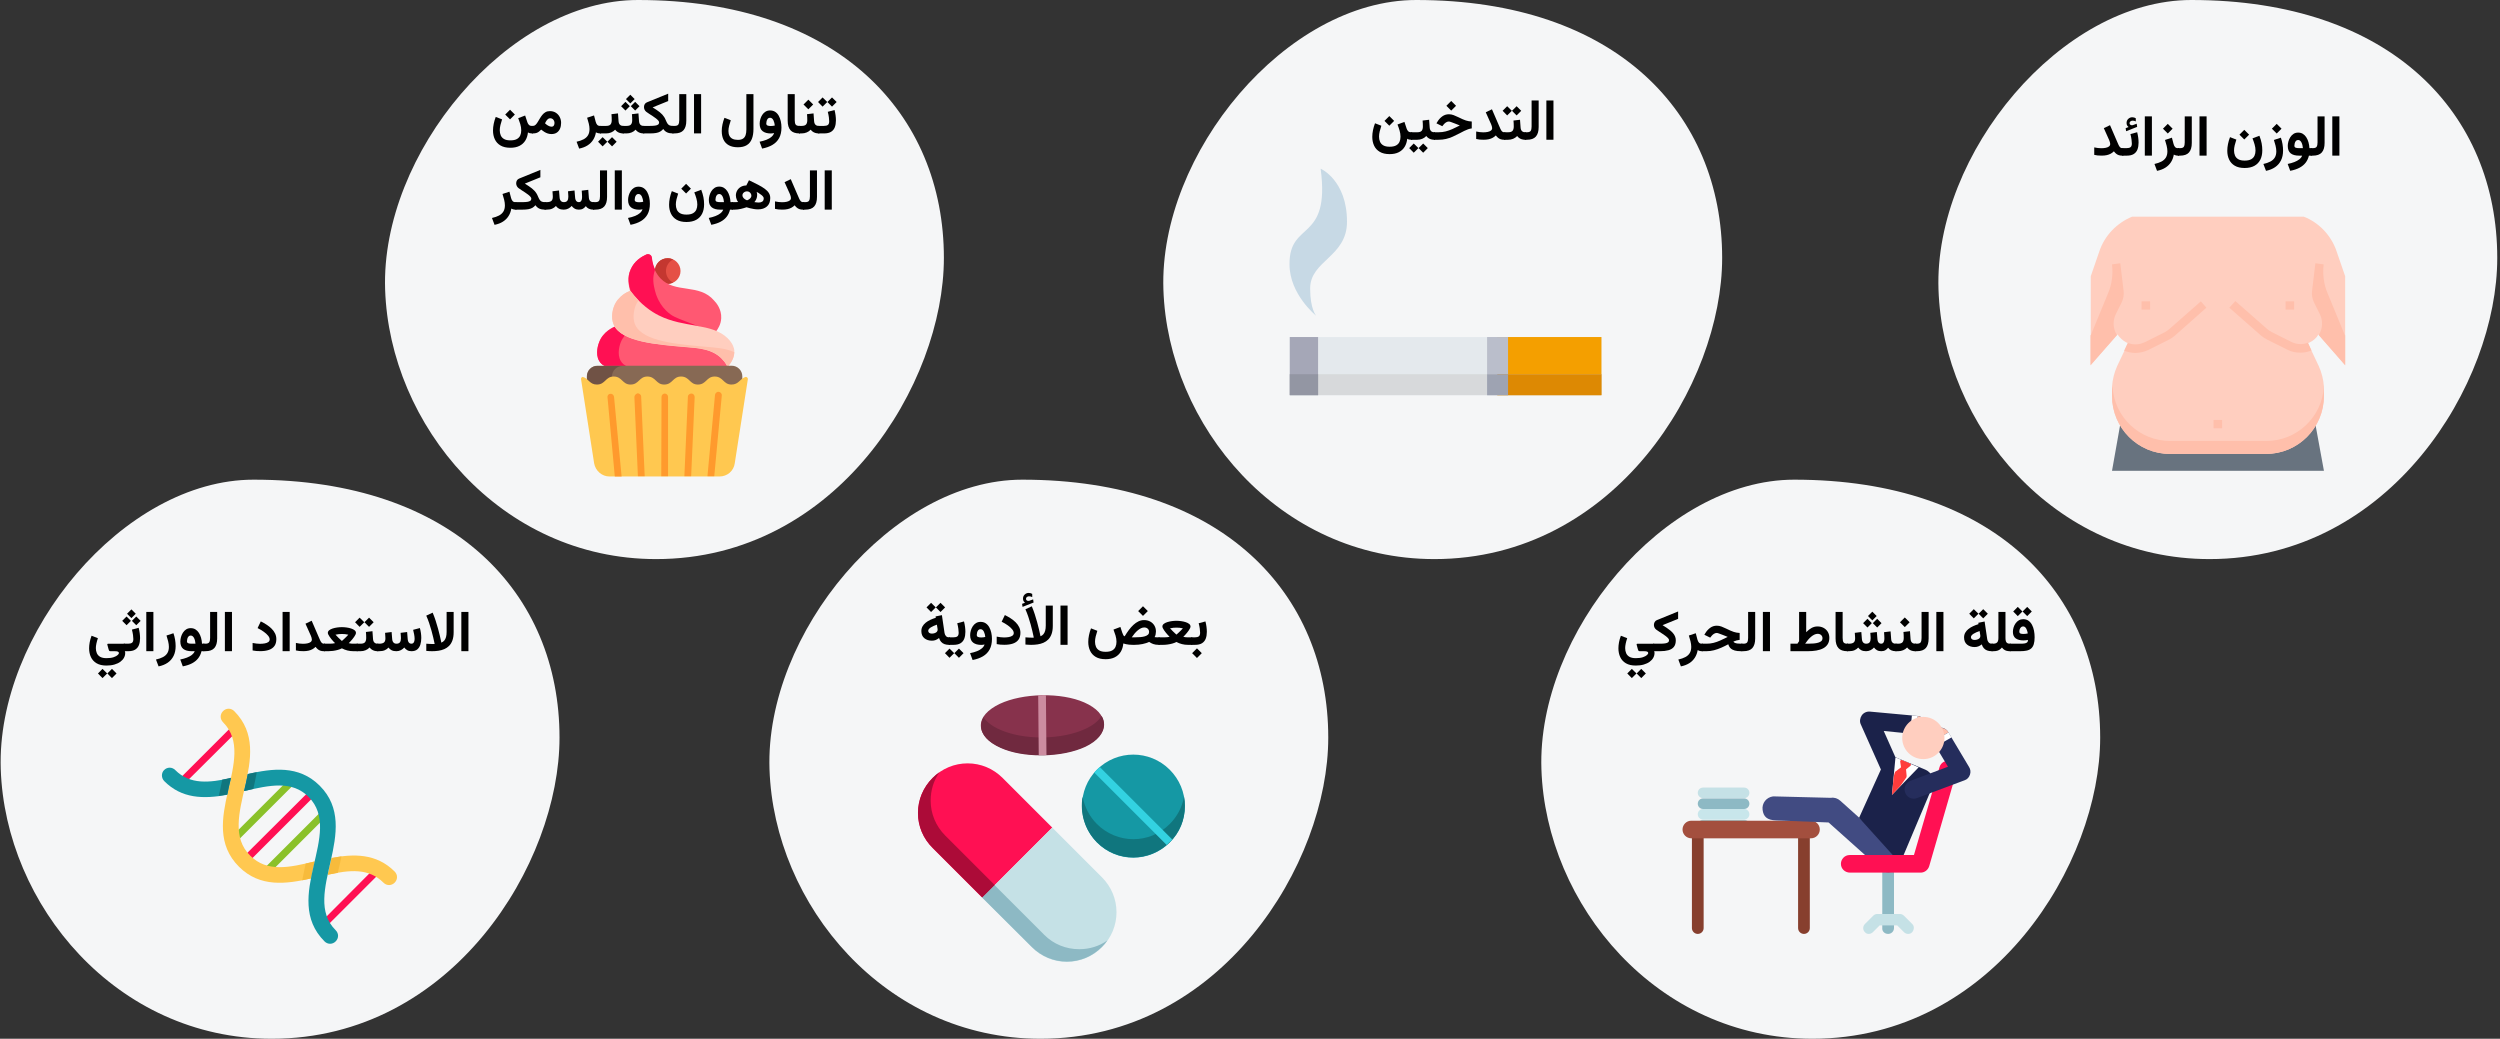 <?xml version="1.0" encoding="UTF-8"?>
<svg xmlns="http://www.w3.org/2000/svg" xmlns:xlink="http://www.w3.org/1999/xlink" width="787px" height="327px" viewBox="0 0 787 327" version="1.1">
  <rect x="0" y="0" width="787" height="327" fill="#333333" stroke="none"/>
  <title>diabetes-typ2-risikofaktoren-ar</title>
  <g id="Page-1" stroke="none" stroke-width="1" fill="none" fill-rule="evenodd">
    <g id="vorlage" transform="translate(-121, -22688)" fill-rule="nonzero">
      <g id="diabetes-typ2-risikofaktoren-ar" transform="translate(514.168, 22851.5) scale(-1, 1) translate(-514.168, -22851.5) translate(121.2, 22688)">
        <g id="Group-8">
          <path d="M90.6,176 C139.6,176 174.5,133.8 175.9,91.1 C177.3,48.4 137.3,0 96.3,0 C33.3,0 0,35.8 0,81.2 C0,120.7 33.6,176 90.6,176 Z" id="Oval-Copy-2" fill="#F5F6F7"></path>
          <g id="الوزن-الزائد" transform="translate(88.282, 45.208) scale(-1, 1) translate(-88.282, -45.208) translate(49.694, 36.634)" fill="#000000">
            <polygon id="Path" points="77.176 0 74.944 0 74.944 12.357 77.176 12.357"></polygon>
            <path d="M68.149,10.002 L68.149,12.366 L68.8,12.366 C70.106,12.366 71.052,12.029 71.638,11.355 C72.224,10.682 72.517,9.686 72.517,8.367 L72.517,0 L70.294,0 L70.294,8.2 C70.294,8.786 70.204,9.233 70.026,9.541 C69.847,9.848 69.441,10.002 68.808,10.002 L68.149,10.002 Z" id="Path"></path>
            <path d="M64.192,5.106 C63.635,5.106 63.152,5.24 62.742,5.506 C62.332,5.773 61.992,6.12 61.722,6.548 C61.453,6.976 61.252,7.433 61.12,7.919 C60.988,8.405 60.923,8.868 60.923,9.308 C60.923,10.374 61.227,11.15 61.837,11.637 C62.446,12.123 63.337,12.366 64.508,12.366 L65.44,12.366 C65.294,12.788 65.007,13.169 64.579,13.509 C64.151,13.849 63.622,14.14 62.992,14.383 C62.362,14.626 61.664,14.824 60.896,14.977 L61.696,17.139 C62.85,16.916 63.826,16.592 64.623,16.167 C65.42,15.743 66.061,15.215 66.548,14.585 C67.034,13.956 67.38,13.216 67.585,12.366 L68.472,12.366 L68.472,10.002 L67.743,10.002 C67.708,9.346 67.607,8.723 67.44,8.134 C67.273,7.545 67.041,7.024 66.745,6.57 C66.449,6.116 66.09,5.758 65.669,5.498 C65.247,5.237 64.755,5.106 64.192,5.106 Z M64.482,10.002 C64.025,10.002 63.665,9.954 63.401,9.857 C63.137,9.76 63.006,9.548 63.006,9.22 C63.006,9.003 63.041,8.755 63.111,8.477 C63.181,8.199 63.303,7.956 63.476,7.748 C63.649,7.54 63.882,7.436 64.174,7.436 C64.421,7.436 64.633,7.51 64.812,7.66 C64.99,7.809 65.14,8.008 65.26,8.257 C65.38,8.506 65.475,8.783 65.546,9.088 C65.616,9.393 65.663,9.697 65.686,10.002 L64.482,10.002 Z" id="Shape"></path>
            <path d="M57.439,2.355 L55.919,3.876 L57.439,5.396 L58.96,3.876 L57.439,2.355 Z M54.073,17.147 C55.18,16.925 56.135,16.538 56.938,15.987 C57.741,15.437 58.359,14.723 58.793,13.847 C59.226,12.971 59.443,11.941 59.443,10.758 C59.443,10.107 59.384,9.428 59.267,8.719 C59.15,8.01 58.977,7.339 58.749,6.706 L56.56,7.427 C56.754,8.001 56.928,8.609 57.083,9.25 C57.238,9.892 57.316,10.477 57.316,11.004 C57.316,11.783 57.158,12.434 56.841,12.955 C56.525,13.477 56.064,13.897 55.457,14.216 C54.851,14.536 54.114,14.792 53.247,14.985 L54.073,17.147 Z" id="Shape"></path>
            <path d="M47.235,4.236 L45.715,5.757 L47.235,7.277 L48.756,5.757 L47.235,4.236 Z M47.35,13.922 C46.5,13.922 45.832,13.778 45.346,13.491 C44.859,13.204 44.515,12.82 44.313,12.34 C44.111,11.859 44.01,11.329 44.01,10.749 C44.01,10.233 44.08,9.681 44.221,9.092 C44.361,8.503 44.534,7.91 44.739,7.312 L42.744,6.539 C42.469,7.254 42.256,7.976 42.107,8.706 C41.957,9.435 41.883,10.143 41.883,10.828 C41.883,11.848 42.075,12.768 42.458,13.588 C42.842,14.408 43.437,15.057 44.243,15.535 C45.048,16.012 46.084,16.251 47.35,16.251 C48.574,16.251 49.598,16.024 50.421,15.57 C51.245,15.116 51.864,14.474 52.28,13.645 C52.696,12.816 52.904,11.836 52.904,10.705 C52.904,9.961 52.835,9.221 52.698,8.486 C52.56,7.75 52.327,6.955 51.999,6.1 L49.819,6.926 C50.054,7.5 50.27,8.124 50.47,8.798 C50.669,9.472 50.768,10.131 50.768,10.775 C50.768,11.361 50.664,11.892 50.456,12.366 C50.248,12.841 49.895,13.219 49.397,13.5 C48.899,13.781 48.217,13.922 47.35,13.922 Z" id="Shape"></path>
            <polygon id="Path" points="35.37 0 33.138 0 33.138 12.357 35.37 12.357"></polygon>
            <path d="M26.343,10.002 L26.343,12.366 L26.993,12.366 C28.3,12.366 29.246,12.029 29.832,11.355 C30.418,10.682 30.711,9.686 30.711,8.367 L30.711,0 L28.487,0 L28.487,8.2 C28.487,8.786 28.398,9.233 28.219,9.541 C28.04,9.848 27.635,10.002 27.002,10.002 L26.343,10.002 Z" id="Path"></path>
            <path d="M23.152,2.355 L21.632,3.876 L23.152,5.396 L24.673,3.876 L23.152,2.355 Z M26.431,12.366 L26.668,12.366 L26.668,10.002 L26.334,10.002 C25.941,10.002 25.641,9.88 25.433,9.637 C25.225,9.394 25.068,9.07 24.963,8.666 L24.453,6.706 L22.273,7.427 C22.467,8.001 22.641,8.609 22.796,9.25 C22.952,9.892 23.029,10.477 23.029,11.004 C23.029,11.783 22.871,12.434 22.555,12.955 C22.238,13.477 21.777,13.897 21.17,14.216 C20.564,14.536 19.827,14.792 18.96,14.985 L19.768,17.147 C20.8,16.942 21.683,16.604 22.418,16.132 C23.154,15.661 23.741,15.076 24.181,14.379 C24.62,13.682 24.91,12.896 25.051,12.023 C25.209,12.123 25.408,12.205 25.648,12.27 C25.889,12.334 26.149,12.366 26.431,12.366 Z" id="Shape"></path>
            <polygon id="Path" points="18.152 0 15.92 0 15.92 12.357 18.152 12.357"></polygon>
            <path d="M8.815,10.002 L8.815,12.366 L9.466,12.366 L9.466,10.002 L8.815,10.002 Z M10.811,3.357 L9.888,3.718 L10.037,4.676 L13.509,3.305 L13.368,2.312 L12.12,2.769 C12.108,2.774 12.097,2.779 12.085,2.782 C12.073,2.785 12.062,2.786 12.05,2.786 C11.739,2.827 11.508,2.776 11.356,2.632 C11.203,2.489 11.124,2.338 11.118,2.18 C11.118,1.904 11.219,1.696 11.421,1.556 C11.624,1.415 11.842,1.345 12.076,1.345 C12.246,1.345 12.412,1.362 12.573,1.397 C12.734,1.433 12.905,1.497 13.087,1.591 L13.078,0.589 C12.902,0.489 12.731,0.413 12.564,0.36 C12.397,0.308 12.193,0.281 11.953,0.281 C11.49,0.281 11.079,0.448 10.718,0.782 C10.358,1.116 10.178,1.544 10.178,2.065 C10.178,2.382 10.233,2.637 10.345,2.83 C10.456,3.023 10.611,3.199 10.811,3.357 Z M10.204,12.366 C11.147,12.366 11.892,12.195 12.437,11.852 C12.981,11.509 13.371,11.032 13.606,10.419 C13.84,9.807 13.957,9.091 13.957,8.271 C13.957,7.767 13.92,7.238 13.847,6.684 C13.774,6.13 13.664,5.566 13.518,4.992 L11.391,5.563 C11.555,6.196 11.67,6.771 11.738,7.286 C11.805,7.802 11.839,8.221 11.839,8.543 C11.839,9.1 11.706,9.482 11.439,9.69 C11.172,9.898 10.755,10.002 10.187,10.002 L9.229,10.002 L9.229,12.366 L10.204,12.366 Z" id="Shape"></path>
            <path d="M5.027,8.684 C5.027,9.018 4.894,9.284 4.627,9.483 C4.361,9.683 4.014,9.823 3.586,9.905 C3.158,9.987 2.701,10.028 2.215,10.028 C1.875,10.028 1.512,10.005 1.125,9.958 C0.738,9.911 0.363,9.847 0,9.765 L0,12.12 C0.363,12.208 0.722,12.27 1.077,12.305 C1.431,12.34 1.854,12.357 2.347,12.357 C2.938,12.357 3.469,12.306 3.938,12.204 C4.406,12.101 4.827,11.947 5.199,11.742 C5.571,11.537 5.9,11.288 6.188,10.995 C6.393,11.271 6.614,11.511 6.851,11.716 C7.088,11.921 7.364,12.081 7.677,12.195 C7.991,12.309 8.37,12.366 8.815,12.366 L9.176,12.366 L9.176,10.002 L8.815,10.002 C8.54,10.002 8.312,9.908 8.13,9.721 C7.948,9.533 7.781,9.27 7.629,8.93 C7.477,8.59 7.304,8.194 7.11,7.743 L4.966,2.769 L3.015,3.709 L4.711,7.497 C4.787,7.661 4.859,7.863 4.926,8.104 C4.994,8.344 5.027,8.537 5.027,8.684 Z" id="Path"></path>
          </g>
          <g id="fat" transform="translate(47.876, 68.2)">
            <polygon id="Path" fill="#68737F" points="6.688 80 9.381 65.32 70.793 65.32 73.398 80"></polygon>
            <path d="M80.087,18.762 L80.087,46.645 L73.485,39.175 L71.661,37.09 L71.661,37.09 C70.966,38.132 70.011,39.001 68.882,39.609 C68.708,39.696 68.621,39.696 68.447,39.783 C68.447,39.783 68.447,39.783 68.36,39.783 C68.36,39.783 68.36,39.783 68.36,39.783 L69.49,42.215 L71.748,46.992 C72.704,49.077 73.225,51.249 73.398,53.507 C73.398,53.855 73.398,54.202 73.398,54.636 L73.398,56.46 C73.398,66.536 65.233,74.701 55.157,74.701 L24.929,74.701 C14.853,74.701 6.688,66.536 6.688,56.46 L6.688,54.636 C6.688,54.289 6.688,53.855 6.688,53.507 C6.862,51.249 7.383,49.077 8.339,46.992 L10.597,42.215 L10.597,42.215 L11.726,39.783 C11.726,39.783 11.726,39.783 11.64,39.783 C11.466,39.696 11.292,39.696 11.205,39.609 C10.076,39.088 9.034,38.219 8.426,37.09 L8.426,37.09 L6.602,39.175 L0,46.645 L0,18.762 L2.693,10.945 C4.343,5.993 8.165,1.911 13.029,0 L67.058,0 C71.922,1.998 75.744,5.993 77.394,10.945 L80.087,18.762 Z" id="Path_1_" fill="#FFCEBF"></path>
            <g id="Group" transform="translate(0, 14.676)" fill="#FFBFAB">
              <polygon id="Path_2_" points="38.74 49.338 41.433 49.338 41.433 51.944 38.74 51.944"></polygon>
              <path d="M68.447,25.103 L69.577,27.535 C69.49,27.535 69.403,27.622 69.316,27.622 C68.274,27.97 67.231,28.23 66.102,28.23 C64.625,28.23 63.236,27.883 61.933,27.275 L55.679,24.148 C54.984,23.8 54.289,23.366 53.681,22.845 L43.692,13.985 L45.429,11.987 L55.418,20.76 C55.852,21.107 56.287,21.455 56.808,21.716 L63.062,24.843 C64.017,25.277 64.973,25.537 66.015,25.537 C66.884,25.537 67.666,25.364 68.447,25.103 C68.447,25.103 68.534,25.103 68.534,25.103 C68.447,25.103 68.447,25.103 68.447,25.103 L68.447,25.103 Z" id="Path_3_"></path>
              <path d="M36.482,13.985 L26.493,22.758 C25.885,23.279 25.19,23.713 24.495,24.061 L18.241,27.188 C16.938,27.883 15.548,28.143 14.072,28.143 C12.942,28.143 11.9,27.97 10.858,27.535 C10.771,27.535 10.684,27.448 10.597,27.448 L10.597,27.448 L11.726,25.016 C11.726,25.016 11.726,25.016 11.64,25.016 C11.64,25.016 11.726,25.016 11.726,25.016 C12.421,25.277 13.203,25.451 13.985,25.451 C15.027,25.451 16.069,25.19 16.938,24.756 L23.192,21.629 C23.713,21.368 24.148,21.021 24.582,20.673 L34.571,11.9 L36.482,13.985 Z" id="Path_4_"></path>
              <polygon id="Path_5_" points="16.069 11.987 18.762 11.987 18.762 14.593 16.069 14.593"></polygon>
              <polygon id="Path_6_" points="61.412 11.987 64.104 11.987 64.104 14.593 61.412 14.593"></polygon>
              <path d="M80.087,22.671 L74.615,9.381 C73.398,6.515 73.051,3.388 73.398,0.347 L70.793,0 L69.75,8.686 C69.577,9.989 69.837,11.292 70.445,12.508 L72.182,15.983 C73.051,17.72 73.138,19.805 72.356,21.629 C72.182,21.976 72.096,22.237 71.835,22.584 L80.174,32.139 L80.174,22.671 L80.087,22.671 Z" id="Path_7_"></path>
              <path d="M0.087,22.671 L5.559,9.381 C6.775,6.515 7.123,3.388 6.775,0.347 L9.381,0 L10.423,8.686 C10.597,9.989 10.337,11.292 9.729,12.508 L7.991,15.983 C7.123,17.72 7.036,19.805 7.818,21.629 C7.991,21.976 8.078,22.237 8.339,22.584 L0,32.139 L0,22.671 L0.087,22.671 Z" id="Path_8_"></path>
              <path d="M73.398,39.957 L73.398,41.781 C73.398,51.857 65.233,60.022 55.157,60.022 L24.929,60.022 C14.853,60.022 6.688,51.857 6.688,41.781 L6.688,39.957 C6.688,39.609 6.688,39.175 6.688,38.827 C7.296,48.469 15.201,55.939 24.843,55.939 L55.071,55.939 C64.712,55.939 72.704,48.469 73.225,38.827 C73.398,39.262 73.398,39.609 73.398,39.957 Z" id="Path_9_"></path>
            </g>
          </g>
        </g>
        <g id="Group-7" transform="translate(244, 0)">
          <path d="M90.6,176 C139.6,176 174.5,133.8 175.9,91.1 C177.3,48.4 137.3,0 96.3,0 C33.3,0 0,35.8 0,81.2 C0,120.7 33.6,176 90.6,176 Z" id="Oval-Copy-3" fill="#F5F6F7"></path>
          <g id="التدخين" transform="translate(81.624, 40.076) scale(-1, 1) translate(-81.624, -40.076) translate(53.106, 31.634)" fill="#000000">
            <polygon id="Path" points="57.036 0 54.804 0 54.804 12.357 57.036 12.357"></polygon>
            <path d="M48.009,10.002 L48.009,12.366 L48.659,12.366 C49.966,12.366 50.912,12.029 51.498,11.355 C52.084,10.682 52.377,9.686 52.377,8.367 L52.377,0 L50.153,0 L50.153,8.2 C50.153,8.786 50.064,9.233 49.885,9.541 C49.707,9.848 49.301,10.002 48.668,10.002 L48.009,10.002 Z" id="Path"></path>
            <path d="M41.54,10.002 L41.54,12.366 L42.164,12.366 L42.164,10.002 L41.54,10.002 Z M45.434,1.802 L43.983,3.243 L45.434,4.702 L46.884,3.243 L45.434,1.802 Z M42.463,1.802 L41.03,3.243 L42.463,4.702 L43.931,3.243 L42.463,1.802 Z M44.449,6.311 C44.479,6.609 44.501,6.916 44.515,7.229 C44.53,7.542 44.537,7.863 44.537,8.191 C44.537,8.801 44.408,9.255 44.15,9.554 C43.893,9.853 43.433,10.002 42.771,10.002 L41.936,10.002 L41.936,12.366 L42.771,12.366 C43.327,12.366 43.853,12.264 44.348,12.059 C44.843,11.854 45.264,11.563 45.609,11.188 C45.785,11.423 45.993,11.628 46.233,11.804 C46.474,11.979 46.752,12.117 47.068,12.217 C47.385,12.316 47.742,12.366 48.141,12.366 L48.334,12.366 L48.334,10.002 L48.158,10.002 C47.83,10.002 47.561,9.94 47.35,9.817 C47.139,9.694 46.979,9.519 46.871,9.29 C46.762,9.062 46.699,8.795 46.682,8.49 L46.506,6.064 L44.449,6.311 Z" id="Shape"></path>
            <path d="M37.734,8.684 C37.734,9.018 37.601,9.284 37.334,9.483 C37.068,9.683 36.721,9.823 36.293,9.905 C35.865,9.987 35.408,10.028 34.922,10.028 C34.582,10.028 34.219,10.005 33.832,9.958 C33.445,9.911 33.07,9.847 32.707,9.765 L32.707,12.12 C33.07,12.208 33.429,12.27 33.784,12.305 C34.138,12.34 34.561,12.357 35.054,12.357 C35.645,12.357 36.176,12.306 36.645,12.204 C37.113,12.101 37.534,11.947 37.906,11.742 C38.278,11.537 38.607,11.288 38.895,10.995 C39.1,11.271 39.321,11.511 39.558,11.716 C39.795,11.921 40.071,12.081 40.384,12.195 C40.698,12.309 41.077,12.366 41.522,12.366 L41.883,12.366 L41.883,10.002 L41.522,10.002 C41.247,10.002 41.019,9.908 40.837,9.721 C40.655,9.533 40.488,9.27 40.336,8.93 C40.184,8.59 40.011,8.194 39.817,7.743 L37.673,2.769 L35.722,3.709 L37.418,7.497 C37.494,7.661 37.566,7.863 37.633,8.104 C37.701,8.344 37.734,8.537 37.734,8.684 Z" id="Path"></path>
            <path d="M24.847,0.149 L23.326,1.67 L24.847,3.19 L26.367,1.67 L24.847,0.149 Z M19.389,10.002 L19.389,12.366 L20.839,12.366 C21.694,12.366 22.481,12.281 23.199,12.111 C23.917,11.941 24.62,11.704 25.308,11.399 C25.997,11.095 26.716,10.743 27.466,10.345 C28.022,10.046 28.515,9.791 28.942,9.58 C29.37,9.369 29.772,9.198 30.147,9.066 C30.522,8.934 30.911,8.842 31.315,8.789 L31.315,6.618 C30.976,6.601 30.659,6.567 30.366,6.517 C30.073,6.467 29.773,6.393 29.465,6.293 C29.158,6.193 28.811,6.059 28.424,5.889 C28.037,5.719 27.583,5.505 27.062,5.247 C26.575,5.013 26.093,4.802 25.616,4.614 C25.138,4.427 24.639,4.333 24.117,4.333 C23.356,4.333 22.67,4.55 22.061,4.983 C21.451,5.417 20.944,5.968 20.54,6.636 L20.197,7.189 L22.043,8.095 L22.465,7.567 C22.641,7.339 22.877,7.124 23.172,6.921 C23.468,6.719 23.78,6.618 24.108,6.618 C24.179,6.618 24.271,6.633 24.385,6.662 C24.5,6.691 24.637,6.734 24.798,6.79 C24.96,6.845 25.143,6.914 25.348,6.996 C25.547,7.066 25.777,7.153 26.038,7.255 C26.298,7.358 26.562,7.462 26.829,7.567 C27.095,7.673 27.337,7.772 27.554,7.866 C26.71,8.3 25.929,8.676 25.211,8.996 C24.494,9.315 23.788,9.562 23.093,9.738 C22.399,9.914 21.656,10.002 20.865,10.002 L19.389,10.002 Z" id="Shape"></path>
            <path d="M12.226,10.002 L12.226,12.366 L13.553,12.366 L13.553,10.002 L12.226,10.002 Z M16.022,13.544 L14.572,14.985 L16.022,16.444 L17.473,14.985 L16.022,13.544 Z M13.052,13.544 L11.619,14.985 L13.052,16.444 L14.52,14.985 L13.052,13.544 Z M15.838,6.311 C15.867,6.609 15.889,6.916 15.904,7.229 C15.918,7.542 15.926,7.863 15.926,8.191 C15.926,8.801 15.797,9.255 15.539,9.554 C15.281,9.853 14.821,10.002 14.159,10.002 L13.324,10.002 L13.324,12.366 L14.159,12.366 C14.716,12.366 15.242,12.264 15.737,12.059 C16.232,11.854 16.652,11.563 16.998,11.188 C17.174,11.423 17.382,11.628 17.622,11.804 C17.862,11.979 18.141,12.117 18.457,12.217 C18.773,12.316 19.131,12.366 19.529,12.366 L19.723,12.366 L19.723,10.002 L19.547,10.002 C19.219,10.002 18.949,9.94 18.738,9.817 C18.527,9.694 18.368,9.519 18.259,9.29 C18.151,9.062 18.088,8.795 18.07,8.49 L17.895,6.064 L15.838,6.311 Z" id="Shape"></path>
            <path d="M5.361,4.904 L3.841,6.425 L5.361,7.945 L6.882,6.425 L5.361,4.904 Z M5.467,14.555 C4.617,14.555 3.949,14.411 3.463,14.124 C2.977,13.837 2.632,13.453 2.43,12.973 C2.228,12.492 2.127,11.965 2.127,11.391 C2.127,10.875 2.197,10.323 2.338,9.734 C2.479,9.145 2.651,8.549 2.856,7.945 L0.861,7.172 C0.586,7.887 0.374,8.609 0.224,9.338 C0.075,10.068 0,10.775 0,11.461 C0,12.486 0.192,13.408 0.576,14.225 C0.959,15.042 1.554,15.69 2.36,16.167 C3.166,16.645 4.201,16.884 5.467,16.884 C6.592,16.884 7.547,16.685 8.332,16.286 C9.117,15.888 9.734,15.325 10.182,14.599 C10.63,13.872 10.904,13.017 11.004,12.032 C11.174,12.155 11.357,12.242 11.553,12.292 C11.75,12.341 11.985,12.366 12.261,12.366 L12.56,12.366 L12.56,10.002 L12.226,10.002 C11.821,10.002 11.512,9.891 11.298,9.668 C11.084,9.445 10.925,9.176 10.819,8.859 L10.116,6.732 L7.937,7.559 C8.171,8.139 8.388,8.764 8.587,9.435 C8.786,10.106 8.886,10.764 8.886,11.408 C8.886,11.994 8.782,12.526 8.574,13.003 C8.366,13.481 8.013,13.859 7.515,14.137 C7.017,14.416 6.334,14.555 5.467,14.555 Z" id="Shape"></path>
          </g>
          <g id="cigar" transform="translate(38, 53.1)">
            <rect id="Rectangle" fill="#E4E9ED" x="0" y="53" width="98.2" height="18.3"></rect>
            <path d="M88.4,1.44328993e-15 C88.4,1.44328993e-15 80.1,3.6 80.1,16.7 C80.1,27.8 91.7,28.9 91.7,37.7 C91.7,44.3 89.8,46.3 89.8,46.3 C89.8,46.3 98.2,39.6 98.2,30.1 C98.3,16.2 85.3,23.4 88.4,1.44328993e-15 Z" id="Path_10_" fill="#C7D9E5"></path>
            <rect id="Rectangle_1_" fill="#F49F00" x="0" y="53" width="32.8" height="18.3"></rect>
            <rect id="Rectangle_2_" fill="#BABECB" x="29.4" y="53" width="6.6" height="18.3"></rect>
            <rect id="Rectangle_3_" fill="#D7D9DB" x="0" y="64.7" width="98.2" height="6.6"></rect>
            <rect id="Rectangle_4_" fill="#A5A7B7" x="89.2" y="53" width="8.9" height="18.3"></rect>
            <rect id="Rectangle_5_" fill="#9396A3" x="89.2" y="64.7" width="8.9" height="6.6"></rect>
            <rect id="Rectangle_6_" fill="#DD8903" x="0" y="64.7" width="32.8" height="6.6"></rect>
            <rect id="Rectangle_7_" fill="#9EA3B2" x="29.4" y="64.7" width="6.6" height="6.6"></rect>
          </g>
        </g>
        <g id="Group-5" transform="translate(610, 151)">
          <path d="M90.6,176 C139.6,176 174.5,133.8 175.9,91.1 C177.3,48.4 137.3,0 96.3,0 C33.3,0 0,35.8 0,81.2 C0,120.7 33.6,176 90.6,176 Z" id="Oval-Copy-7" fill="#F5F6F7"></path>
          <g id="الاستعداد-الوراثي" transform="translate(88.38, 51.649) scale(-1, 1) translate(-88.38, -51.649) translate(28.674, 40.834)" fill="#000000">
            <polygon id="Path" points="119.413 0.8 117.18 0.8 117.18 13.157 119.413 13.157"></polygon>
            <path d="M107.948,13.166 C108.622,13.166 109.288,13.119 109.947,13.025 C110.607,12.932 111.226,12.76 111.806,12.511 C112.386,12.262 112.898,11.914 113.34,11.465 C113.782,11.017 114.129,10.441 114.381,9.738 C114.633,9.035 114.759,8.18 114.759,7.172 L114.759,0.8 L112.545,0.8 L112.545,7.084 C112.545,7.729 112.482,8.275 112.356,8.723 C112.23,9.171 112.045,9.538 111.802,9.822 C111.559,10.106 111.253,10.321 110.883,10.468 C110.883,10.468 110.844,10.271 110.765,9.879 C110.686,9.486 110.568,8.959 110.413,8.297 C110.258,7.635 110.069,6.894 109.846,6.073 C109.624,5.253 109.37,4.406 109.086,3.533 C108.802,2.66 108.49,1.825 108.15,1.028 L106.137,1.969 C106.477,2.73 106.785,3.523 107.06,4.346 C107.336,5.169 107.58,5.969 107.794,6.746 C108.008,7.522 108.187,8.222 108.33,8.846 C108.474,9.47 108.584,9.967 108.66,10.336 C108.736,10.705 108.774,10.89 108.774,10.89 C108.686,10.896 108.589,10.898 108.484,10.898 C108.379,10.898 108.258,10.898 108.124,10.898 C107.86,10.898 107.555,10.89 107.21,10.872 C106.864,10.854 106.509,10.831 106.146,10.802 L106.146,13.069 C106.457,13.093 106.76,13.115 107.056,13.135 C107.352,13.156 107.649,13.166 107.948,13.166 Z" id="Path"></path>
            <path d="M96.721,13.166 C97.225,13.166 97.691,13.059 98.119,12.845 C98.547,12.631 98.913,12.349 99.217,11.997 C99.458,12.337 99.762,12.617 100.131,12.836 C100.501,13.056 100.955,13.166 101.494,13.166 C102.267,13.16 102.877,12.968 103.322,12.59 C103.767,12.212 104.087,11.708 104.28,11.079 C104.473,10.449 104.57,9.759 104.57,9.009 C104.57,8.487 104.532,7.964 104.456,7.44 C104.38,6.916 104.271,6.393 104.131,5.871 L102.004,6.434 C102.115,6.879 102.22,7.358 102.32,7.871 C102.42,8.383 102.469,8.839 102.469,9.237 C102.469,9.519 102.437,9.779 102.373,10.02 C102.308,10.26 102.203,10.45 102.056,10.591 C101.91,10.731 101.714,10.802 101.467,10.802 C101.204,10.802 100.988,10.736 100.821,10.604 C100.654,10.472 100.53,10.295 100.448,10.072 C100.366,9.85 100.316,9.612 100.298,9.36 L100.114,7.128 L98.057,7.383 C98.075,7.605 98.092,7.834 98.11,8.068 C98.128,8.303 98.141,8.515 98.15,8.706 C98.158,8.896 98.163,9.035 98.163,9.123 C98.163,9.662 98.054,10.077 97.838,10.367 C97.621,10.657 97.255,10.802 96.739,10.802 C96.458,10.802 96.222,10.739 96.031,10.613 C95.841,10.487 95.694,10.314 95.592,10.094 C95.489,9.875 95.429,9.63 95.412,9.36 L95.227,7.128 L93.171,7.383 C93.188,7.605 93.204,7.834 93.219,8.068 C93.234,8.303 93.247,8.514 93.258,8.701 C93.27,8.889 93.276,9.029 93.276,9.123 C93.276,9.756 93.118,10.194 92.801,10.437 C92.485,10.68 91.996,10.802 91.334,10.802 L90.701,10.802 L90.701,13.166 L91.316,13.166 C92.019,13.166 92.605,13.063 93.074,12.858 C93.543,12.653 93.935,12.372 94.252,12.015 C94.498,12.366 94.819,12.646 95.214,12.854 C95.61,13.062 96.112,13.166 96.721,13.166 Z" id="Path"></path>
            <path d="M84.232,10.802 L84.232,13.166 L84.856,13.166 L84.856,10.802 L84.232,10.802 Z M88.126,2.602 L86.675,4.043 L88.126,5.502 L89.576,4.043 L88.126,2.602 Z M85.155,2.602 L83.722,4.043 L85.155,5.502 L86.623,4.043 L85.155,2.602 Z M87.141,7.11 C87.171,7.409 87.193,7.715 87.207,8.029 C87.222,8.342 87.229,8.663 87.229,8.991 C87.229,9.601 87.1,10.055 86.842,10.354 C86.585,10.652 86.125,10.802 85.463,10.802 L84.628,10.802 L84.628,13.166 L85.463,13.166 C86.019,13.166 86.545,13.063 87.04,12.858 C87.535,12.653 87.956,12.363 88.301,11.988 C88.477,12.223 88.685,12.428 88.925,12.604 C89.166,12.779 89.444,12.917 89.76,13.017 C90.077,13.116 90.434,13.166 90.833,13.166 L91.026,13.166 L91.026,10.802 L90.85,10.802 C90.522,10.802 90.253,10.74 90.042,10.617 C89.831,10.494 89.671,10.318 89.563,10.09 C89.454,9.861 89.391,9.595 89.374,9.29 L89.198,6.864 L87.141,7.11 Z" id="Shape"></path>
            <path d="M79.583,7.743 C79.864,7.743 80.182,7.758 80.536,7.787 C80.891,7.816 81.247,7.875 81.604,7.963 C81.405,8.191 81.188,8.423 80.954,8.657 C80.719,8.892 80.498,9.105 80.29,9.299 C80.082,9.492 79.911,9.647 79.776,9.765 C79.641,9.882 79.574,9.94 79.574,9.94 C79.574,9.94 79.463,9.839 79.24,9.637 C79.017,9.435 78.749,9.182 78.436,8.877 C78.122,8.572 77.831,8.268 77.561,7.963 C77.924,7.875 78.28,7.816 78.629,7.787 C78.978,7.758 79.296,7.743 79.583,7.743 Z M79.574,5.59 C79.111,5.59 78.623,5.625 78.11,5.695 C77.598,5.766 77.117,5.873 76.669,6.016 C76.221,6.16 75.856,6.346 75.575,6.574 C75.294,6.803 75.153,7.078 75.153,7.4 C75.153,7.547 75.206,7.727 75.311,7.941 C75.417,8.155 75.553,8.383 75.72,8.626 C75.887,8.87 76.071,9.116 76.274,9.365 C76.476,9.614 76.676,9.847 76.876,10.063 C77.075,10.28 77.256,10.468 77.421,10.626 C77.221,10.685 76.985,10.727 76.713,10.753 C76.441,10.78 76.178,10.794 75.926,10.797 C75.674,10.8 75.475,10.802 75.329,10.802 L73.949,10.802 L73.949,13.166 L75.32,13.166 C75.771,13.166 76.255,13.132 76.77,13.065 C77.286,12.998 77.788,12.896 78.277,12.762 C78.767,12.627 79.199,12.46 79.574,12.261 C80.119,12.554 80.696,12.778 81.305,12.933 C81.915,13.088 82.553,13.166 83.221,13.166 L84.575,13.166 L84.575,10.802 L83.213,10.802 C83.002,10.802 82.77,10.793 82.518,10.775 C82.266,10.758 82.006,10.711 81.736,10.635 C81.894,10.477 82.076,10.289 82.281,10.072 C82.486,9.855 82.688,9.624 82.887,9.378 C83.087,9.132 83.271,8.887 83.441,8.644 C83.611,8.401 83.747,8.171 83.85,7.954 C83.952,7.737 84.004,7.553 84.004,7.4 C84.004,7.078 83.861,6.803 83.577,6.574 C83.293,6.346 82.927,6.16 82.479,6.016 C82.03,5.873 81.55,5.766 81.037,5.695 C80.525,5.625 80.037,5.59 79.574,5.59 Z" id="Shape"></path>
            <path d="M70.126,9.483 C70.126,9.817 69.992,10.084 69.726,10.283 C69.459,10.482 69.112,10.623 68.684,10.705 C68.256,10.787 67.799,10.828 67.313,10.828 C66.973,10.828 66.61,10.805 66.223,10.758 C65.837,10.711 65.462,10.646 65.098,10.564 L65.098,12.92 C65.462,13.008 65.82,13.069 66.175,13.104 C66.529,13.14 66.953,13.157 67.445,13.157 C68.037,13.157 68.567,13.106 69.036,13.003 C69.505,12.901 69.925,12.747 70.297,12.542 C70.669,12.337 70.999,12.088 71.286,11.795 C71.491,12.07 71.712,12.311 71.949,12.516 C72.187,12.721 72.462,12.88 72.776,12.995 C73.089,13.109 73.468,13.166 73.914,13.166 L74.274,13.166 L74.274,10.802 L73.914,10.802 C73.638,10.802 73.41,10.708 73.228,10.521 C73.046,10.333 72.88,10.069 72.727,9.729 C72.575,9.39 72.402,8.994 72.209,8.543 L70.064,3.568 L68.113,4.509 L69.809,8.297 C69.885,8.461 69.957,8.663 70.025,8.903 C70.092,9.144 70.126,9.337 70.126,9.483 Z" id="Path"></path>
            <polygon id="Path" points="63.139 0.8 60.907 0.8 60.907 13.157 63.139 13.157"></polygon>
            <path d="M53.764,10.837 C53.454,10.837 53.089,10.812 52.67,10.762 C52.251,10.712 51.851,10.649 51.471,10.573 L51.471,12.929 C51.846,13.011 52.231,13.068 52.626,13.1 C53.022,13.132 53.445,13.148 53.896,13.148 C54.939,13.148 55.837,13.02 56.59,12.762 C57.343,12.504 57.923,12.097 58.33,11.54 C58.738,10.983 58.941,10.257 58.941,9.36 C58.941,8.722 58.809,8.131 58.546,7.589 C58.282,7.047 57.922,6.548 57.465,6.091 C57.008,5.634 56.486,5.215 55.9,4.834 C55.314,4.453 54.696,4.102 54.046,3.779 L53.035,5.889 C53.756,6.24 54.403,6.623 54.977,7.036 C55.552,7.449 56.006,7.86 56.34,8.271 C56.674,8.681 56.841,9.07 56.841,9.439 C56.841,9.803 56.697,10.085 56.41,10.288 C56.123,10.49 55.745,10.632 55.276,10.714 C54.807,10.796 54.304,10.837 53.764,10.837 Z" id="Path"></path>
            <polygon id="Path" points="44.975 0.8 42.743 0.8 42.743 13.157 44.975 13.157"></polygon>
            <path d="M35.948,10.802 L35.948,13.166 L36.598,13.166 C37.905,13.166 38.851,12.829 39.437,12.155 C40.023,11.481 40.316,10.485 40.316,9.167 L40.316,0.8 L38.093,0.8 L38.093,9 C38.093,9.586 38.003,10.033 37.825,10.34 C37.646,10.648 37.24,10.802 36.607,10.802 L35.948,10.802 Z" id="Path"></path>
            <path d="M31.991,5.906 C31.434,5.906 30.951,6.04 30.541,6.306 C30.131,6.573 29.791,6.92 29.521,7.348 C29.252,7.775 29.051,8.232 28.919,8.719 C28.787,9.205 28.721,9.668 28.721,10.107 C28.721,11.174 29.026,11.95 29.636,12.437 C30.245,12.923 31.136,13.166 32.307,13.166 L33.239,13.166 C33.093,13.588 32.805,13.969 32.378,14.309 C31.95,14.648 31.421,14.94 30.791,15.183 C30.161,15.426 29.463,15.624 28.695,15.776 L29.495,17.938 C30.649,17.716 31.625,17.392 32.422,16.967 C33.219,16.542 33.86,16.015 34.346,15.385 C34.833,14.755 35.179,14.016 35.384,13.166 L36.271,13.166 L36.271,10.802 L35.542,10.802 C35.507,10.146 35.406,9.523 35.239,8.934 C35.072,8.345 34.84,7.824 34.544,7.37 C34.248,6.916 33.889,6.558 33.468,6.297 C33.046,6.037 32.554,5.906 31.991,5.906 Z M32.281,10.802 C31.824,10.802 31.464,10.753 31.2,10.657 C30.936,10.56 30.804,10.348 30.804,10.02 C30.804,9.803 30.84,9.555 30.91,9.277 C30.98,8.999 31.102,8.755 31.275,8.547 C31.448,8.339 31.68,8.235 31.973,8.235 C32.22,8.235 32.432,8.31 32.611,8.459 C32.789,8.609 32.939,8.808 33.059,9.057 C33.179,9.306 33.274,9.583 33.345,9.888 C33.415,10.192 33.462,10.497 33.485,10.802 L32.281,10.802 Z" id="Shape"></path>
            <path d="M21.872,17.947 C22.979,17.725 23.934,17.338 24.737,16.787 C25.54,16.236 26.158,15.523 26.592,14.647 C27.025,13.771 27.242,12.741 27.242,11.558 C27.242,10.907 27.183,10.228 27.066,9.519 C26.949,8.81 26.776,8.139 26.548,7.506 L24.359,8.227 C24.553,8.801 24.727,9.409 24.882,10.05 C25.037,10.692 25.115,11.276 25.115,11.804 C25.115,12.583 24.957,13.233 24.64,13.755 C24.324,14.276 23.863,14.697 23.256,15.016 C22.65,15.335 21.913,15.592 21.046,15.785 L21.872,17.947 Z" id="Path"></path>
            <polygon id="Path" points="20.238 0.8 18.006 0.8 18.006 13.157 20.238 13.157"></polygon>
            <path d="M10.91,10.802 L10.91,13.166 L11.552,13.166 L11.552,10.802 L10.91,10.802 Z M13.318,0 L11.947,1.371 L13.318,2.742 L14.689,1.371 L13.318,0 Z M14.848,2.241 L13.477,3.612 L14.848,4.983 L16.219,3.612 L14.848,2.241 Z M11.789,2.241 L10.418,3.612 L11.789,4.983 L13.16,3.612 L11.789,2.241 Z M12.29,13.166 C13.233,13.166 13.977,12.995 14.522,12.652 C15.067,12.309 15.457,11.832 15.691,11.219 C15.926,10.607 16.043,9.891 16.043,9.07 C16.043,8.566 16.006,8.038 15.933,7.484 C15.86,6.93 15.75,6.366 15.603,5.792 L13.477,6.363 C13.641,6.996 13.756,7.57 13.824,8.086 C13.891,8.602 13.925,9.021 13.925,9.343 C13.925,9.899 13.791,10.282 13.525,10.49 C13.258,10.698 12.841,10.802 12.272,10.802 L11.314,10.802 L11.314,13.166 L12.29,13.166 Z" id="Shape"></path>
            <path d="M5.467,17.684 C6.41,17.684 7.248,17.577 7.98,17.363 C8.713,17.149 9.331,16.857 9.835,16.488 C10.339,16.119 10.72,15.699 10.978,15.227 C11.235,14.755 11.364,14.265 11.364,13.755 C11.364,13.655 11.358,13.564 11.347,13.482 C11.335,13.4 11.306,13.295 11.259,13.166 L11.259,13.166 L11.259,10.811 L6.056,10.811 C5.88,10.811 5.777,10.847 5.748,10.92 C5.719,10.994 5.728,11.104 5.774,11.25 L6.117,12.516 C6.176,12.715 6.236,12.873 6.297,12.99 C6.359,13.107 6.501,13.166 6.724,13.166 L8.086,13.166 C8.537,13.166 8.867,13.211 9.075,13.302 C9.283,13.393 9.387,13.547 9.387,13.764 C9.387,13.922 9.252,14.127 8.982,14.379 C8.713,14.631 8.29,14.856 7.712,15.056 C7.135,15.255 6.387,15.354 5.467,15.354 C4.617,15.354 3.949,15.211 3.463,14.924 C2.977,14.637 2.632,14.253 2.43,13.772 C2.228,13.292 2.127,12.765 2.127,12.19 C2.127,11.774 2.181,11.304 2.29,10.78 C2.398,10.255 2.558,9.686 2.769,9.07 L0.773,8.297 C0.498,9.029 0.3,9.728 0.18,10.393 C0.06,11.058 0,11.681 0,12.261 C0,13.286 0.192,14.208 0.576,15.025 C0.959,15.842 1.554,16.49 2.36,16.967 C3.166,17.445 4.201,17.684 5.467,17.684 Z M7.189,18.729 L5.739,20.171 L7.189,21.63 L8.64,20.171 L7.189,18.729 Z M4.219,18.729 L2.786,20.171 L4.219,21.63 L5.687,20.171 L4.219,18.729 Z" id="Shape"></path>
          </g>
          <g id="dna" transform="translate(51.151, 72.1)">
            <path d="M40.386,51.591 C40.136,51.591 39.801,51.507 39.634,51.256 L22.66,34.282 C22.242,33.864 22.242,33.112 22.66,32.694 C23.078,32.276 23.831,32.276 24.249,32.694 L41.223,49.668 C41.641,50.086 41.641,50.838 41.223,51.256 C40.972,51.507 40.637,51.591 40.386,51.591 L40.386,51.591 Z" id="Path_11_" fill="#8AC129"></path>
            <path d="M47.661,48.748 C47.41,48.748 47.076,48.664 46.908,48.414 L25.586,27.092 C25.168,26.673 25.168,25.921 25.586,25.503 C26.005,25.085 26.757,25.085 27.175,25.503 L48.497,46.741 C48.915,47.159 48.915,47.912 48.497,48.33 C48.163,48.581 47.912,48.748 47.661,48.748 L47.661,48.748 Z" id="Path_12_" fill="#FF1053"></path>
            <path d="M50.504,41.473 C50.253,41.473 49.919,41.39 49.751,41.139 L32.777,24.165 C32.359,23.747 32.359,22.994 32.777,22.576 C33.195,22.158 33.948,22.158 34.366,22.576 L51.34,39.55 C51.758,39.968 51.758,40.721 51.34,41.139 C51.089,41.39 50.755,41.473 50.504,41.473 L50.504,41.473 Z" id="Path_13_" fill="#8AC129"></path>
            <path d="M67.562,23.831 C67.311,23.831 66.976,23.747 66.809,23.496 L50.588,7.358 C50.169,6.94 50.169,6.188 50.588,5.769 C51.006,5.351 51.758,5.351 52.176,5.769 L68.314,21.907 C68.732,22.325 68.732,23.078 68.314,23.496 C68.147,23.663 67.812,23.831 67.562,23.831 L67.562,23.831 Z" id="Path_14_" fill="#FF1053"></path>
            <path d="M22.744,68.649 C22.493,68.649 22.158,68.565 21.991,68.314 L5.853,52.176 C5.435,51.758 5.435,51.006 5.853,50.588 C6.271,50.169 7.024,50.169 7.442,50.588 L23.496,66.725 C23.914,67.144 23.914,67.896 23.496,68.314 C23.245,68.565 22.994,68.649 22.744,68.649 L22.744,68.649 Z" id="Path_15_" fill="#FF1053"></path>
            <path d="M20.569,46.992 C13.713,45.654 6.522,45.487 0.753,51.256 C-0.251,52.26 -0.251,53.765 0.753,54.768 C1.756,55.772 3.261,55.772 4.264,54.768 C8.947,50.086 14.967,50.755 21.824,52.26 C21.406,50.42 20.988,48.664 20.569,46.992 L20.569,46.992 Z" id="Path_16_" fill="#FFC850"></path>
            <path d="M20.569,46.992 C19.566,46.825 18.479,46.658 17.476,46.49 C17.81,48.163 18.228,49.919 18.646,51.675 C19.65,51.842 20.737,52.093 21.74,52.26 C21.406,50.42 20.988,48.664 20.569,46.992 L20.569,46.992 Z" id="Path_17_" fill="#F7BB3C"></path>
            <path d="M54.768,4.264 C55.772,3.261 55.772,1.756 54.768,0.753 C53.765,-0.251 52.26,-0.251 51.256,0.753 C37.544,14.466 57.528,35.035 46.24,46.24 C40.888,51.591 33.948,50.002 25.921,48.079 C26.339,49.835 26.757,51.675 27.092,53.431 C34.784,55.186 43.146,56.357 49.751,49.751 C63.548,35.955 43.564,15.469 54.768,4.264 Z" id="Path_18_" fill="#FFC850"></path>
            <path d="M27.092,53.431 C28.011,53.598 28.931,53.849 29.851,54.016 C29.516,52.26 29.098,50.504 28.764,48.748 C27.844,48.581 26.924,48.33 25.921,48.079 C26.339,49.919 26.757,51.675 27.092,53.431 Z" id="Path_19_" fill="#F7BB3C"></path>
            <path d="M48.163,25.921 C47.745,24.165 47.327,22.325 46.992,20.569 C39.299,18.814 30.938,17.643 24.332,24.249 C10.619,37.962 30.52,58.615 19.315,69.736 C18.312,70.739 18.312,72.244 19.315,73.247 C20.319,74.251 21.824,74.251 22.827,73.247 C36.624,59.451 16.556,39.049 27.844,27.76 C33.112,22.493 40.052,24.081 48.163,25.921 L48.163,25.921 Z" id="Path_20_" fill="#1598A4"></path>
            <path d="M46.992,20.569 C46.072,20.319 45.069,20.151 44.149,19.984 C44.484,21.74 44.818,23.496 45.236,25.252 C46.156,25.503 47.159,25.67 48.163,25.921 C47.745,24.165 47.327,22.325 46.992,20.569 L46.992,20.569 Z" id="Path_21_" fill="#10767E"></path>
            <path d="M73.331,19.315 C72.328,18.312 70.823,18.312 69.819,19.315 C65.137,23.998 59.116,23.329 52.26,21.824 C52.678,23.58 53.096,25.336 53.431,27.092 C61.04,28.513 67.812,28.262 73.247,22.827 C74.251,21.824 74.251,20.235 73.331,19.315 L73.331,19.315 Z" id="Path_22_" fill="#1598A4"></path>
            <path d="M55.019,22.325 C54.099,22.158 53.18,21.991 52.26,21.74 C52.678,23.496 53.096,25.252 53.431,27.008 C54.35,27.175 55.27,27.342 56.106,27.426 C55.772,25.837 55.354,24.081 55.019,22.325 Z" id="Path_23_" fill="#10767E"></path>
          </g>
        </g>
        <g id="Group-3" transform="translate(125, 151)">
          <path d="M90.6,176 C139.6,176 174.5,133.8 175.9,91.1 C177.3,48.4 137.3,0 96.3,0 C33.3,0 0,35.8 0,81.2 C0,120.7 33.6,176 90.6,176 Z" id="Oval-Copy-4" fill="#F5F6F7"></path>
          <g id="قلة-النشاط-الحركي" transform="translate(86.148, 51.258) scale(-1, 1) translate(-86.148, -51.258) translate(20.637, 40.052)" fill="#000000">
            <path d="M128.684,0 L127.234,1.441 L128.684,2.9 L130.134,1.441 L128.684,0 Z M125.714,0 L124.281,1.441 L125.714,2.9 L127.181,1.441 L125.714,0 Z M127.471,8.517 C127.108,8.517 126.806,8.471 126.566,8.38 C126.326,8.29 126.206,8.08 126.206,7.752 C126.206,7.518 126.25,7.277 126.338,7.031 C126.425,6.785 126.56,6.576 126.742,6.403 C126.923,6.23 127.146,6.144 127.41,6.144 C127.638,6.144 127.835,6.214 127.999,6.354 C128.163,6.495 128.303,6.677 128.421,6.899 C128.538,7.122 128.633,7.362 128.706,7.62 C128.779,7.878 128.834,8.121 128.869,8.35 C128.64,8.402 128.409,8.443 128.174,8.473 C127.94,8.502 127.706,8.517 127.471,8.517 Z M126.522,11.584 L123.2,11.584 L123.2,13.948 L126.417,13.948 C127.219,13.948 127.911,13.887 128.491,13.764 C129.071,13.641 129.547,13.419 129.919,13.1 C130.291,12.781 130.568,12.333 130.75,11.755 C130.931,11.178 131.022,10.438 131.022,9.536 C131.022,8.845 130.958,8.162 130.829,7.488 C130.7,6.814 130.493,6.207 130.209,5.665 C129.925,5.123 129.556,4.688 129.102,4.359 C128.648,4.031 128.089,3.867 127.427,3.867 C126.923,3.867 126.471,3.984 126.069,4.219 C125.668,4.453 125.327,4.765 125.046,5.155 C124.764,5.544 124.55,5.974 124.404,6.442 C124.257,6.911 124.184,7.38 124.184,7.849 C124.184,8.792 124.477,9.478 125.063,9.905 C125.649,10.333 126.455,10.547 127.48,10.547 C127.732,10.547 127.981,10.534 128.227,10.507 C128.473,10.481 128.708,10.441 128.93,10.389 C128.93,10.746 128.838,11.008 128.653,11.175 C128.469,11.342 128.201,11.452 127.849,11.505 C127.498,11.558 127.055,11.584 126.522,11.584 Z" id="Shape"></path>
            <path d="M119.623,9.809 C119.623,10.201 119.571,10.529 119.469,10.793 C119.366,11.057 119.196,11.254 118.959,11.386 C118.722,11.518 118.398,11.584 117.988,11.584 L117.478,11.584 L117.478,13.948 L118.041,13.948 C118.509,13.948 118.906,13.901 119.232,13.808 C119.557,13.714 119.838,13.581 120.075,13.408 C120.313,13.235 120.534,13.025 120.739,12.779 C120.926,13.037 121.136,13.252 121.367,13.425 C121.599,13.598 121.868,13.729 122.176,13.816 C122.484,13.904 122.848,13.948 123.27,13.948 L123.516,13.948 L123.516,11.584 L123.253,11.584 C122.878,11.584 122.589,11.517 122.387,11.382 C122.185,11.247 122.044,11.048 121.965,10.784 C121.886,10.521 121.846,10.198 121.846,9.817 L121.846,1.582 L119.623,1.582 L119.623,9.809 Z" id="Path"></path>
            <path d="M114.841,0.712 L113.39,2.153 L114.841,3.612 L116.291,2.153 L114.841,0.712 Z M111.87,0.712 L110.437,2.153 L111.87,3.612 L113.338,2.153 L111.87,0.712 Z M117.512,13.948 L117.802,13.948 L117.802,11.584 L117.548,11.584 C117.108,11.584 116.771,11.442 116.537,11.158 C116.302,10.874 116.159,10.553 116.106,10.195 L115.28,4.597 L113.294,5.001 L113.355,5.423 C112.746,5.61 112.167,5.832 111.619,6.086 C111.072,6.341 110.588,6.639 110.169,6.979 C109.75,7.318 109.419,7.705 109.176,8.139 C108.933,8.572 108.811,9.062 108.811,9.606 C108.811,10.597 109.128,11.35 109.76,11.865 C110.393,12.381 111.184,12.639 112.134,12.639 C112.561,12.639 112.954,12.57 113.311,12.432 C113.669,12.294 114.026,12.082 114.384,11.795 C114.53,12.27 114.741,12.667 115.016,12.986 C115.292,13.305 115.637,13.545 116.053,13.707 C116.469,13.868 116.956,13.948 117.512,13.948 Z M113.935,9.193 C113.935,9.463 113.843,9.688 113.658,9.87 C113.474,10.052 113.241,10.187 112.96,10.274 C112.678,10.362 112.394,10.406 112.107,10.406 C111.767,10.406 111.493,10.329 111.285,10.173 C111.077,10.018 110.973,9.803 110.973,9.527 C110.973,9.334 111.047,9.146 111.193,8.965 C111.34,8.783 111.54,8.612 111.795,8.451 C112.05,8.29 112.342,8.137 112.67,7.994 C112.998,7.85 113.341,7.717 113.698,7.594 L113.865,8.613 C113.888,8.719 113.906,8.821 113.918,8.921 C113.929,9.021 113.935,9.111 113.935,9.193 Z" id="Shape"></path>
            <polygon id="Path" points="102.316 1.582 100.084 1.582 100.084 13.939 102.316 13.939"></polygon>
            <path d="M93.289,11.584 L93.289,13.948 L93.939,13.948 C95.246,13.948 96.192,13.611 96.778,12.938 C97.364,12.264 97.657,11.268 97.657,9.949 L97.657,1.582 L95.433,1.582 L95.433,9.782 C95.433,10.368 95.344,10.815 95.165,11.123 C94.987,11.43 94.581,11.584 93.948,11.584 L93.289,11.584 Z" id="Path"></path>
            <path d="M89.729,7.893 C89.759,8.191 89.781,8.498 89.795,8.811 C89.81,9.125 89.817,9.445 89.817,9.773 C89.817,10.383 89.688,10.837 89.43,11.136 C89.173,11.435 88.713,11.584 88.051,11.584 L87.216,11.584 L87.216,13.948 L88.051,13.948 C88.607,13.948 89.133,13.846 89.628,13.641 C90.123,13.436 90.544,13.146 90.889,12.771 C91.065,13.005 91.273,13.21 91.513,13.386 C91.754,13.562 92.032,13.699 92.348,13.799 C92.665,13.898 93.022,13.948 93.421,13.948 L93.614,13.948 L93.614,11.584 L93.438,11.584 C93.11,11.584 92.841,11.522 92.63,11.399 C92.419,11.276 92.259,11.101 92.151,10.872 C92.042,10.644 91.979,10.377 91.962,10.072 L91.786,7.646 L89.729,7.893 Z M90.151,3.322 L88.631,4.843 L90.151,6.363 L91.672,4.843 L90.151,3.322 Z" id="Shape"></path>
            <path d="M79.929,1.503 L78.558,2.874 L79.929,4.245 L81.301,2.874 L79.929,1.503 Z M81.459,3.744 L80.088,5.115 L81.459,6.486 L82.83,5.115 L81.459,3.744 Z M78.4,3.744 L77.029,5.115 L78.4,6.486 L79.771,5.115 L78.4,3.744 Z M82.733,13.948 C83.249,13.948 83.681,13.844 84.03,13.636 C84.378,13.428 84.67,13.163 84.904,12.841 C85.127,13.187 85.445,13.458 85.858,13.654 C86.271,13.85 86.756,13.948 87.312,13.948 L87.541,13.948 L87.541,11.584 L87.295,11.584 C86.984,11.584 86.726,11.527 86.521,11.413 C86.316,11.298 86.159,11.134 86.051,10.92 C85.943,10.707 85.88,10.447 85.862,10.143 L85.678,7.708 L83.621,7.963 C83.65,8.326 83.675,8.691 83.696,9.057 C83.716,9.423 83.726,9.712 83.726,9.923 C83.726,10.239 83.694,10.523 83.63,10.775 C83.565,11.027 83.46,11.225 83.313,11.369 C83.167,11.512 82.97,11.584 82.724,11.584 C82.461,11.584 82.244,11.518 82.074,11.386 C81.904,11.254 81.777,11.079 81.692,10.859 C81.607,10.639 81.555,10.4 81.538,10.143 L81.353,7.91 L79.297,8.165 C79.314,8.388 79.332,8.616 79.349,8.851 C79.367,9.085 79.38,9.297 79.389,9.488 C79.398,9.678 79.402,9.817 79.402,9.905 C79.402,10.444 79.294,10.859 79.077,11.149 C78.86,11.439 78.494,11.584 77.978,11.584 C77.697,11.584 77.461,11.521 77.271,11.395 C77.08,11.269 76.934,11.096 76.831,10.876 C76.729,10.657 76.669,10.412 76.651,10.143 L76.467,7.91 L74.41,8.165 C74.428,8.388 74.444,8.616 74.458,8.851 C74.473,9.085 74.486,9.296 74.498,9.483 C74.51,9.671 74.515,9.812 74.515,9.905 C74.515,10.538 74.357,10.976 74.041,11.219 C73.724,11.462 73.235,11.584 72.573,11.584 L71.94,11.584 L71.94,13.948 L72.555,13.948 C73.259,13.948 73.844,13.846 74.313,13.641 C74.782,13.436 75.175,13.154 75.491,12.797 C75.737,13.148 76.058,13.428 76.453,13.636 C76.849,13.844 77.351,13.948 77.961,13.948 C78.465,13.948 78.93,13.841 79.358,13.627 C79.786,13.414 80.152,13.131 80.457,12.779 C80.697,13.119 81.005,13.399 81.38,13.619 C81.755,13.838 82.206,13.948 82.733,13.948 Z" id="Shape"></path>
            <path d="M68.362,1.582 L68.362,9.94 C68.362,11.288 68.66,12.293 69.254,12.955 C69.849,13.617 70.782,13.948 72.054,13.948 L72.264,13.948 L72.264,11.584 L72.054,11.584 C71.473,11.584 71.084,11.448 70.885,11.175 C70.685,10.903 70.586,10.436 70.586,9.773 L70.586,1.582 L68.362,1.582 Z" id="Path"></path>
            <path d="M62.725,8.473 C63.165,8.473 63.528,8.603 63.815,8.864 C64.102,9.125 64.246,9.469 64.246,9.896 C64.246,10.236 64.13,10.516 63.899,10.736 C63.667,10.956 63.344,11.128 62.928,11.254 C62.512,11.38 62.028,11.467 61.477,11.514 C60.927,11.561 60.332,11.584 59.693,11.584 L58.779,11.584 C59.06,11.162 59.359,10.764 59.676,10.389 C59.992,10.014 60.32,9.683 60.66,9.396 C61,9.108 61.344,8.883 61.693,8.719 C62.041,8.555 62.386,8.473 62.725,8.473 Z M56.353,11.584 L54.156,11.584 L54.156,13.948 L59.605,13.948 C60.59,13.948 61.495,13.876 62.321,13.733 C63.147,13.589 63.865,13.355 64.474,13.03 C65.084,12.705 65.557,12.272 65.894,11.733 C66.231,11.194 66.399,10.529 66.399,9.738 C66.399,9.041 66.241,8.423 65.925,7.884 C65.608,7.345 65.169,6.921 64.606,6.614 C64.044,6.306 63.393,6.152 62.655,6.152 C62.321,6.152 62,6.193 61.693,6.275 C61.385,6.357 61.088,6.476 60.801,6.631 C60.514,6.787 60.231,6.976 59.953,7.198 C59.674,7.421 59.394,7.676 59.113,7.963 L59.113,1.582 L56.881,1.582 L56.881,10.793 C56.787,10.928 56.698,11.058 56.613,11.184 C56.528,11.31 56.441,11.443 56.353,11.584 Z" id="Shape"></path>
            <polygon id="Path" points="47.714 1.582 45.481 1.582 45.481 13.939 47.714 13.939"></polygon>
            <path d="M38.686,11.584 L38.686,13.948 L39.337,13.948 C40.643,13.948 41.59,13.611 42.176,12.938 C42.762,12.264 43.055,11.268 43.055,9.949 L43.055,1.582 L40.831,1.582 L40.831,9.782 C40.831,10.368 40.742,10.815 40.563,11.123 C40.384,11.43 39.978,11.584 39.346,11.584 L38.686,11.584 Z" id="Path"></path>
            <path d="M39.012,11.584 L38.537,11.584 C38.156,11.584 37.799,11.563 37.465,11.522 C37.131,11.481 36.854,11.41 36.634,11.307 C36.414,11.205 36.272,11.071 36.208,10.907 C36.589,10.743 36.932,10.622 37.236,10.542 C37.541,10.463 37.851,10.409 38.168,10.38 L38.168,8.2 C37.828,8.183 37.512,8.149 37.219,8.099 C36.926,8.049 36.625,7.975 36.318,7.875 C36.01,7.775 35.663,7.641 35.276,7.471 C34.89,7.301 34.435,7.087 33.914,6.829 C33.428,6.595 32.946,6.384 32.468,6.196 C31.991,6.009 31.491,5.915 30.97,5.915 C30.208,5.915 29.522,6.132 28.913,6.565 C28.304,6.999 27.797,7.55 27.392,8.218 L27.05,8.771 L28.895,9.677 L29.317,9.149 C29.493,8.921 29.729,8.706 30.025,8.503 C30.321,8.301 30.633,8.2 30.961,8.2 C31.031,8.2 31.123,8.215 31.238,8.244 C31.352,8.273 31.49,8.316 31.651,8.372 C31.812,8.427 31.995,8.496 32.2,8.578 C32.399,8.648 32.629,8.735 32.89,8.837 C33.151,8.94 33.414,9.044 33.681,9.149 C33.948,9.255 34.189,9.354 34.406,9.448 C33.562,9.882 32.782,10.258 32.064,10.578 C31.346,10.897 30.64,11.145 29.946,11.32 C29.251,11.496 28.509,11.584 27.718,11.584 L26.241,11.584 L26.241,13.948 L27.691,13.948 C28.512,13.948 29.31,13.847 30.086,13.645 C30.863,13.443 31.626,13.176 32.376,12.845 C33.126,12.514 33.864,12.152 34.591,11.76 C34.737,12.281 34.977,12.703 35.311,13.025 C35.645,13.348 36.079,13.582 36.612,13.729 C37.145,13.875 37.775,13.948 38.502,13.948 L39.012,13.948 L39.012,11.584 Z" id="Path"></path>
            <path d="M26.329,13.948 L26.566,13.948 L26.566,11.584 L26.232,11.584 C25.84,11.584 25.539,11.462 25.331,11.219 C25.123,10.976 24.967,10.652 24.861,10.248 L24.351,8.288 L22.172,9.009 C22.365,9.583 22.539,10.191 22.695,10.833 C22.85,11.474 22.928,12.059 22.928,12.586 C22.928,13.365 22.769,14.016 22.453,14.537 C22.137,15.059 21.675,15.479 21.069,15.798 C20.462,16.118 19.725,16.374 18.858,16.567 L19.667,18.729 C20.698,18.524 21.581,18.186 22.317,17.714 C23.052,17.243 23.64,16.658 24.079,15.961 C24.518,15.264 24.808,14.479 24.949,13.605 C25.107,13.705 25.307,13.787 25.547,13.852 C25.787,13.916 26.048,13.948 26.329,13.948 Z" id="Path"></path>
            <path d="M13.898,5.748 L18.794,3.762 L18.794,1.433 L12.097,4.166 C11.792,4.283 11.562,4.485 11.407,4.772 C11.251,5.06 11.174,5.361 11.174,5.678 C11.174,5.959 11.237,6.231 11.363,6.495 C11.489,6.759 11.666,6.976 11.894,7.146 C12.176,7.356 12.494,7.576 12.848,7.805 C13.203,8.033 13.56,8.265 13.92,8.499 C14.281,8.733 14.613,8.968 14.918,9.202 C15.223,9.437 15.469,9.662 15.656,9.879 C15.844,10.096 15.937,10.295 15.937,10.477 C15.937,10.775 15.832,11.004 15.621,11.162 C15.41,11.32 15.092,11.43 14.667,11.492 C14.243,11.553 13.705,11.584 13.055,11.584 L10.936,11.584 L10.936,13.948 L13.063,13.948 C14.095,13.948 14.984,13.847 15.731,13.645 C16.478,13.443 17.054,13.091 17.458,12.59 C17.862,12.089 18.064,11.396 18.064,10.512 C18.064,10.102 17.994,9.718 17.853,9.36 C17.713,9.003 17.514,8.666 17.256,8.35 C16.998,8.033 16.696,7.73 16.351,7.44 C16.005,7.15 15.624,6.867 15.208,6.592 C14.792,6.316 14.355,6.035 13.898,5.748 Z" id="Path"></path>
            <path d="M5.467,18.466 C6.41,18.466 7.248,18.359 7.98,18.145 C8.713,17.931 9.331,17.64 9.835,17.271 C10.339,16.901 10.72,16.481 10.978,16.009 C11.235,15.538 11.364,15.047 11.364,14.537 C11.364,14.438 11.358,14.347 11.347,14.265 C11.335,14.183 11.306,14.077 11.259,13.948 L11.259,13.948 L11.259,11.593 L6.056,11.593 C5.88,11.593 5.777,11.629 5.748,11.703 C5.719,11.776 5.728,11.886 5.774,12.032 L6.117,13.298 C6.176,13.497 6.236,13.655 6.297,13.772 C6.359,13.89 6.501,13.948 6.724,13.948 L8.086,13.948 C8.537,13.948 8.867,13.994 9.075,14.084 C9.283,14.175 9.387,14.329 9.387,14.546 C9.387,14.704 9.252,14.909 8.982,15.161 C8.713,15.413 8.29,15.639 7.712,15.838 C7.135,16.037 6.387,16.137 5.467,16.137 C4.617,16.137 3.949,15.993 3.463,15.706 C2.977,15.419 2.632,15.035 2.43,14.555 C2.228,14.074 2.127,13.547 2.127,12.973 C2.127,12.557 2.181,12.086 2.29,11.562 C2.398,11.038 2.558,10.468 2.769,9.853 L0.773,9.079 C0.498,9.812 0.3,10.51 0.18,11.175 C0.06,11.84 0,12.463 0,13.043 C0,14.068 0.192,14.99 0.576,15.807 C0.959,16.625 1.554,17.272 2.36,17.75 C3.166,18.227 4.201,18.466 5.467,18.466 Z M7.189,19.512 L5.739,20.953 L7.189,22.412 L8.64,20.953 L7.189,19.512 Z M4.219,19.512 L2.786,20.953 L4.219,22.412 L5.687,20.953 L4.219,19.512 Z" id="Shape"></path>
          </g>
          <g id="worker" transform="translate(40.835, 73)">
            <path d="M84.179,37.406 L71.252,37.406 C70.329,37.406 69.59,36.668 69.59,35.744 C69.59,34.821 70.329,34.082 71.252,34.082 L84.179,34.082 C85.102,34.082 85.841,34.821 85.841,35.744 C85.841,36.668 85.102,37.406 84.179,37.406 Z" id="Path_24_" fill="#A5C8CD"></path>
            <path d="M84.179,33.99 L71.252,33.99 C70.329,33.99 69.59,33.252 69.59,32.328 C69.59,31.405 70.329,30.666 71.252,30.666 L84.179,30.666 C85.102,30.666 85.841,31.405 85.841,32.328 C85.841,33.252 85.102,33.99 84.179,33.99 Z" id="Path_25_" fill="#C8E6EB"></path>
            <path d="M84.179,30.666 L71.252,30.666 C70.329,30.666 69.59,29.928 69.59,29.004 C69.59,28.081 70.329,27.342 71.252,27.342 L84.179,27.342 C85.102,27.342 85.841,28.081 85.841,29.004 C85.841,29.928 85.102,30.666 84.179,30.666 Z" id="Path_26_" fill="#8DB9C4"></path>
            <path d="M84.179,27.25 L71.252,27.25 C70.329,27.25 69.59,26.511 69.59,25.588 C69.59,24.665 70.329,23.926 71.252,23.926 L84.179,23.926 C85.102,23.926 85.841,24.665 85.841,25.588 C85.841,26.511 85.102,27.25 84.179,27.25 Z" id="Path_27_" fill="#C5E1E6"></path>
            <path d="M23.978,20.694 C22.5,20.048 21.854,18.386 22.5,16.909 L27.302,6.106 L17.145,7.121 C15.575,7.306 14.19,6.106 14.006,4.536 C13.821,2.966 15.021,1.581 16.591,1.397 L31.641,0.012 C32.657,-0.081 33.673,0.381 34.227,1.212 C34.781,2.043 34.965,3.151 34.504,4.074 L27.671,19.402 C27.117,20.694 25.363,21.341 23.978,20.694 Z" id="Path_28_" fill="#1B224A"></path>
            <path d="M16.591,1.397 C15.021,1.581 13.913,2.966 14.006,4.536 C14.19,6.106 15.575,7.214 17.145,7.121 L16.591,1.397 Z" id="Path_29_" fill="#FFBFAB"></path>
            <path d="M16.591,1.397 L17.145,7.121 L18.992,6.937 L18.438,1.212 L16.591,1.397 C16.591,1.397 16.591,1.397 16.591,1.397 Z" id="Path_30_" fill="#FFFFFF"></path>
            <path d="M25.917,70 C24.901,70 24.07,69.169 24.07,68.153 L24.07,48.856 C24.07,47.84 24.901,47.009 25.917,47.009 C26.932,47.009 27.763,47.84 27.763,48.856 L27.763,68.153 C27.856,69.169 27.025,70 25.917,70 Z" id="Path_31_" fill="#8DB9C4"></path>
            <path d="M30.718,69.446 L28.594,67.322 L23.054,67.322 L20.931,69.446 C20.192,70.185 18.992,70.185 18.345,69.446 C17.699,68.707 17.607,67.507 18.345,66.861 L20.931,64.275 C21.3,63.906 21.762,63.721 22.223,63.721 L29.333,63.721 C29.795,63.721 30.256,63.906 30.626,64.275 L33.211,66.861 C33.95,67.599 33.95,68.8 33.211,69.446 C32.657,70.185 31.457,70.185 30.718,69.446 Z" id="Path_32_" fill="#C5E1E6"></path>
            <path d="M85.841,70 C84.825,70 83.994,69.169 83.994,68.153 L83.994,38.976 L54.263,38.976 L54.263,68.153 C54.263,69.169 53.432,70 52.416,70 C51.401,70 50.57,69.169 50.57,68.153 L50.57,37.129 C50.57,36.114 51.401,35.283 52.416,35.283 L85.841,35.283 C86.856,35.283 87.687,36.114 87.687,37.129 L87.687,68.153 C87.687,69.169 86.856,70 85.841,70 Z" id="Path_33_" fill="#873F2E"></path>
            <path d="M87.872,39.899 L50.2,39.899 C48.631,39.899 47.43,38.607 47.43,37.129 C47.43,35.56 48.723,34.359 50.2,34.359 L87.872,34.359 C89.442,34.359 90.642,35.652 90.642,37.129 C90.642,38.607 89.442,39.899 87.872,39.899 Z" id="Path_34_" fill="#A34F3E"></path>
            <path d="M25.824,50.61 C24.809,50.61 23.701,50.148 22.962,49.317 C21.577,47.748 21.669,45.347 23.239,43.962 L40.967,28.081 C41.798,27.342 42.814,26.973 43.922,27.158 L62.111,26.696 C64.235,26.973 65.712,28.82 65.435,30.943 C65.158,33.067 64.05,34.175 61.188,34.267 L44.66,34.913 L28.133,49.687 C27.671,50.333 26.748,50.61 25.824,50.61 Z" id="Path_35_" fill="#414B82"></path>
            <path d="M22.131,47.748 L35.058,33.436 L26.009,13.4 L14.19,18.294 C12.067,19.217 11.143,21.618 11.974,23.649 L22.131,47.748 Z" id="Path_36_" fill="#1B224A"></path>
            <path d="M37.92,50.702 L15.668,50.702 C14.467,50.702 13.359,49.871 12.99,48.671 L4.403,19.032 C3.941,17.555 4.865,15.985 6.342,15.616 C7.819,15.154 9.389,16.078 9.758,17.555 L17.791,45.162 L38.012,45.162 C39.582,45.162 40.782,46.455 40.782,47.932 C40.782,49.502 39.49,50.702 37.92,50.702 Z" id="Path_37_" fill="#FF1053"></path>
            <path d="M16.868,27.25 L1.818,21.618 C0.987,21.341 0.433,20.694 0.156,19.863 C-0.121,19.032 -0.029,18.201 0.433,17.463 L6.988,6.475 C7.819,5.09 9.574,4.628 10.866,5.459 C12.251,6.29 12.713,8.045 11.882,9.337 L7.081,17.37 L18.899,21.802 C20.377,22.356 21.115,24.018 20.561,25.496 C20.007,27.065 18.345,27.804 16.868,27.25 Z" id="Path_38_" fill="#252D5C"></path>
            <path d="M11.79,9.43 C12.621,8.045 12.159,6.29 10.774,5.552 C9.389,4.721 7.635,5.182 6.896,6.567 L11.79,9.43 Z" id="Path_39_" fill="#FFBFAB"></path>
            <polygon id="Path_40_" fill="#FFFFFF" points="16.314 17.555 24.716 26.234 23.608 14.416"></polygon>
            <path d="M24.162,20.51 L23.885,19.402 C23.793,19.125 23.701,18.848 23.424,18.755 L21.854,17.555 L22.131,15.708 C22.131,15.431 21.854,15.154 21.577,15.247 L18.992,16.355 C18.715,16.447 18.622,16.816 18.899,17.093 L20.284,18.201 L20.1,20.14 C20.1,20.417 20.1,20.694 20.284,20.879 L22.039,23.372 L24.716,26.234 L24.162,20.51 Z" id="Path_41_" fill="#FF3C3C"></path>
            <path d="M5.973,8.137 L10.959,10.999 L11.882,9.522 C11.882,9.522 11.882,9.522 11.882,9.43 L6.896,6.567 L5.973,8.137 Z" id="Path_42_" fill="#FFFFFF"></path>
            <circle id="Oval" fill="#FFCEBF" cx="14.837" cy="8.322" r="6.648"></circle>
          </g>
        </g>
        <g id="Group-4" transform="translate(368, 151)">
          <path d="M90.6,176 C139.6,176 174.5,133.8 175.9,91.1 C177.3,48.4 137.3,0 96.3,0 C33.3,0 0,35.8 0,81.2 C0,120.7 33.6,176 90.6,176 Z" id="Oval-Copy-5" fill="#F5F6F7"></path>
          <g id="بعض-الأدوية" transform="translate(83.158, 46.212) scale(-1, 1) translate(-83.158, -46.212) translate(38.223, 35.652)" fill="#000000">
            <path d="M84.948,13.983 L84.948,16.348 L85.37,16.348 L85.37,13.983 L84.948,13.983 Z M86.758,17.446 L85.238,18.967 L86.758,20.487 L88.279,18.967 L86.758,17.446 Z M86.117,16.348 C87.06,16.348 87.804,16.176 88.349,15.833 C88.894,15.491 89.284,15.013 89.518,14.401 C89.752,13.789 89.87,13.072 89.87,12.252 C89.87,11.748 89.833,11.219 89.76,10.666 C89.687,10.112 89.577,9.548 89.43,8.974 L87.303,9.545 C87.467,10.178 87.583,10.752 87.65,11.268 C87.718,11.783 87.752,12.202 87.752,12.524 C87.752,13.081 87.618,13.463 87.352,13.671 C87.085,13.879 86.668,13.983 86.099,13.983 L85.141,13.983 L85.141,16.348 L86.117,16.348 Z" id="Shape"></path>
            <path d="M80.307,10.925 C80.588,10.925 80.906,10.939 81.261,10.969 C81.615,10.998 81.971,11.057 82.329,11.145 C82.129,11.373 81.913,11.604 81.678,11.839 C81.444,12.073 81.223,12.287 81.015,12.48 C80.807,12.674 80.635,12.829 80.501,12.946 C80.366,13.063 80.298,13.122 80.298,13.122 C80.298,13.122 80.187,13.021 79.964,12.819 C79.742,12.617 79.474,12.363 79.16,12.059 C78.847,11.754 78.555,11.449 78.286,11.145 C78.649,11.057 79.005,10.998 79.354,10.969 C79.702,10.939 80.02,10.925 80.307,10.925 Z M80.298,8.771 C79.835,8.771 79.348,8.807 78.835,8.877 C78.322,8.947 77.842,9.054 77.394,9.198 C76.945,9.341 76.581,9.527 76.299,9.756 C76.018,9.984 75.877,10.26 75.877,10.582 C75.877,10.729 75.93,10.909 76.036,11.123 C76.141,11.336 76.277,11.565 76.444,11.808 C76.611,12.051 76.796,12.297 76.998,12.546 C77.2,12.795 77.401,13.028 77.6,13.245 C77.799,13.462 77.981,13.649 78.145,13.808 C77.946,13.866 77.71,13.909 77.438,13.935 C77.165,13.961 76.903,13.976 76.651,13.979 C76.399,13.982 76.2,13.983 76.053,13.983 L74.673,13.983 L74.673,16.348 L76.044,16.348 C76.496,16.348 76.979,16.314 77.495,16.247 C78.01,16.179 78.513,16.078 79.002,15.943 C79.491,15.809 79.923,15.642 80.298,15.442 C80.843,15.735 81.42,15.959 82.03,16.115 C82.639,16.27 83.278,16.348 83.946,16.348 L85.299,16.348 L85.299,13.983 L83.937,13.983 C83.726,13.983 83.495,13.975 83.243,13.957 C82.991,13.939 82.73,13.893 82.46,13.816 C82.619,13.658 82.8,13.471 83.005,13.254 C83.21,13.037 83.413,12.806 83.612,12.56 C83.811,12.313 83.996,12.069 84.166,11.826 C84.335,11.583 84.472,11.353 84.574,11.136 C84.677,10.919 84.728,10.734 84.728,10.582 C84.728,10.26 84.586,9.984 84.302,9.756 C84.018,9.527 83.651,9.341 83.203,9.198 C82.755,9.054 82.274,8.947 81.762,8.877 C81.249,8.807 80.761,8.771 80.298,8.771 Z" id="Shape"></path>
            <path d="M69.769,4.192 L68.249,5.713 L69.769,7.233 L71.29,5.713 L69.769,4.192 Z M58.009,18.536 C57.16,18.536 56.492,18.393 56.005,18.105 C55.519,17.818 55.175,17.435 54.973,16.954 C54.771,16.474 54.669,15.946 54.669,15.372 C54.669,14.856 54.74,14.304 54.88,13.715 C55.021,13.126 55.194,12.53 55.399,11.927 L53.404,11.153 C53.128,11.868 52.916,12.59 52.767,13.32 C52.617,14.049 52.542,14.757 52.542,15.442 C52.542,16.468 52.734,17.389 53.118,18.207 C53.502,19.024 54.097,19.671 54.902,20.149 C55.708,20.626 56.744,20.865 58.009,20.865 C59.146,20.865 60.111,20.662 60.905,20.254 C61.699,19.847 62.32,19.273 62.769,18.532 C63.217,17.791 63.485,16.916 63.573,15.908 C63.836,15.99 64.118,16.065 64.417,16.132 C64.715,16.2 65.045,16.252 65.405,16.291 C65.766,16.329 66.163,16.348 66.596,16.348 L67.053,16.348 C67.967,16.348 68.826,16.263 69.628,16.093 C70.431,15.923 71.125,15.7 71.711,15.425 C72.075,15.683 72.495,15.901 72.973,16.08 C73.45,16.258 74.043,16.348 74.752,16.348 L74.999,16.348 L74.999,13.983 L74.744,13.983 C74.533,13.983 74.345,13.98 74.181,13.975 C74.017,13.969 73.874,13.96 73.75,13.948 C73.627,13.937 73.519,13.922 73.425,13.904 C73.572,13.676 73.679,13.395 73.746,13.061 C73.813,12.727 73.847,12.419 73.847,12.138 C73.847,11.446 73.688,10.83 73.368,10.288 C73.049,9.746 72.608,9.321 72.045,9.013 C71.483,8.706 70.838,8.552 70.112,8.552 C69.497,8.552 68.911,8.685 68.354,8.952 C67.797,9.218 67.267,9.586 66.763,10.055 C66.259,10.523 65.777,11.065 65.317,11.681 C64.857,12.296 64.419,12.955 64.003,13.658 C63.845,13.646 63.703,13.525 63.577,13.293 C63.451,13.062 63.338,12.794 63.239,12.489 L62.659,10.714 L60.479,11.54 C60.713,12.12 60.93,12.746 61.129,13.417 C61.329,14.087 61.428,14.745 61.428,15.39 C61.428,15.976 61.324,16.507 61.116,16.985 C60.908,17.462 60.555,17.84 60.057,18.119 C59.559,18.397 58.876,18.536 58.009,18.536 Z M70.173,10.872 C70.613,10.872 70.976,11.002 71.263,11.263 C71.55,11.524 71.694,11.868 71.694,12.296 C71.694,12.636 71.578,12.916 71.347,13.135 C71.115,13.355 70.792,13.528 70.375,13.654 C69.959,13.78 69.476,13.866 68.925,13.913 C68.375,13.96 67.78,13.983 67.141,13.983 L66.227,13.983 C66.508,13.562 66.807,13.163 67.124,12.788 C67.44,12.413 67.768,12.082 68.108,11.795 C68.448,11.508 68.792,11.282 69.141,11.118 C69.489,10.954 69.834,10.872 70.173,10.872 Z" id="Shape"></path>
            <polygon id="Path" points="46.03 3.981 43.797 3.981 43.797 16.339 46.03 16.339"></polygon>
            <path d="M32.631,3.085 L31.709,3.437 L31.858,4.395 L35.33,3.023 L35.189,2.03 L33.941,2.487 C33.929,2.493 33.918,2.498 33.906,2.5 C33.894,2.503 33.882,2.505 33.871,2.505 C33.56,2.546 33.329,2.496 33.176,2.355 C33.024,2.215 32.945,2.062 32.939,1.898 C32.939,1.623 33.04,1.415 33.242,1.274 C33.444,1.134 33.663,1.063 33.897,1.063 C34.067,1.063 34.233,1.083 34.394,1.121 C34.555,1.159 34.726,1.225 34.908,1.318 L34.899,0.308 C34.723,0.208 34.552,0.132 34.385,0.079 C34.218,0.026 34.014,0 33.774,0 C33.311,0 32.9,0.167 32.539,0.501 C32.179,0.835 31.999,1.263 31.999,1.784 C31.999,2.101 32.054,2.355 32.166,2.549 C32.277,2.742 32.432,2.921 32.631,3.085 Z M34.565,16.348 C35.239,16.348 35.905,16.301 36.565,16.207 C37.224,16.113 37.843,15.942 38.423,15.693 C39.004,15.444 39.515,15.095 39.957,14.647 C40.4,14.199 40.747,13.623 40.999,12.92 C41.251,12.217 41.377,11.361 41.377,10.354 L41.377,3.981 L39.162,3.981 L39.162,10.266 C39.162,10.91 39.099,11.457 38.973,11.905 C38.847,12.353 38.662,12.719 38.419,13.003 C38.176,13.288 37.87,13.503 37.501,13.649 C37.501,13.649 37.461,13.453 37.382,13.061 C37.303,12.668 37.186,12.141 37.03,11.479 C36.875,10.816 36.686,10.075 36.463,9.255 C36.241,8.435 35.987,7.588 35.703,6.715 C35.419,5.842 35.107,5.007 34.767,4.21 L32.755,5.15 C33.094,5.912 33.402,6.705 33.677,7.528 C33.953,8.351 34.197,9.151 34.411,9.927 C34.625,10.704 34.804,11.404 34.947,12.028 C35.091,12.652 35.201,13.148 35.277,13.518 C35.353,13.887 35.391,14.071 35.391,14.071 C35.303,14.077 35.207,14.08 35.101,14.08 C34.996,14.08 34.876,14.08 34.741,14.08 C34.477,14.08 34.172,14.071 33.827,14.054 C33.481,14.036 33.127,14.013 32.763,13.983 L32.763,16.251 C33.074,16.274 33.377,16.296 33.673,16.317 C33.969,16.337 34.266,16.348 34.565,16.348 Z" id="Shape"></path>
            <path d="M26.008,14.019 C25.697,14.019 25.332,13.994 24.913,13.944 C24.494,13.894 24.094,13.831 23.714,13.755 L23.714,16.11 C24.089,16.192 24.474,16.25 24.869,16.282 C25.265,16.314 25.688,16.33 26.139,16.33 C27.182,16.33 28.08,16.201 28.833,15.943 C29.586,15.686 30.166,15.278 30.573,14.722 C30.981,14.165 31.184,13.438 31.184,12.542 C31.184,11.903 31.052,11.313 30.789,10.771 C30.525,10.229 30.165,9.729 29.708,9.272 C29.251,8.815 28.729,8.396 28.143,8.016 C27.557,7.635 26.939,7.283 26.289,6.961 L25.278,9.07 C25.999,9.422 26.646,9.804 27.22,10.217 C27.795,10.63 28.249,11.042 28.583,11.452 C28.917,11.862 29.084,12.252 29.084,12.621 C29.084,12.984 28.94,13.267 28.653,13.469 C28.366,13.671 27.988,13.813 27.519,13.896 C27.051,13.978 26.547,14.019 26.008,14.019 Z" id="Path"></path>
            <path d="M22.223,14.484 C22.223,13.822 22.154,13.173 22.016,12.538 C21.878,11.902 21.666,11.325 21.379,10.806 C21.092,10.288 20.721,9.876 20.267,9.571 C19.813,9.267 19.266,9.114 18.628,9.114 C18.089,9.114 17.614,9.242 17.204,9.497 C16.794,9.751 16.454,10.085 16.184,10.499 C15.915,10.912 15.71,11.363 15.569,11.852 C15.429,12.341 15.358,12.82 15.358,13.289 C15.358,14.373 15.67,15.157 16.294,15.64 C16.918,16.124 17.778,16.365 18.874,16.365 C19.02,16.365 19.186,16.352 19.37,16.326 C19.555,16.299 19.729,16.269 19.893,16.233 C19.759,16.673 19.488,17.07 19.08,17.424 C18.673,17.779 18.152,18.083 17.516,18.338 C16.88,18.593 16.152,18.8 15.332,18.958 L16.132,21.12 C17.391,20.88 18.477,20.492 19.388,19.956 C20.299,19.419 20.999,18.705 21.489,17.811 C21.978,16.917 22.223,15.809 22.223,14.484 Z M18.856,14.019 C18.434,14.019 18.093,13.966 17.832,13.86 C17.572,13.755 17.441,13.535 17.441,13.201 C17.441,12.996 17.475,12.754 17.542,12.476 C17.61,12.198 17.73,11.952 17.903,11.738 C18.076,11.524 18.311,11.417 18.61,11.417 C18.868,11.417 19.085,11.492 19.261,11.641 C19.436,11.791 19.583,11.987 19.7,12.23 C19.817,12.473 19.911,12.738 19.981,13.025 C20.052,13.312 20.098,13.591 20.122,13.86 C19.964,13.901 19.775,13.938 19.555,13.97 C19.335,14.002 19.102,14.019 18.856,14.019 Z" id="Shape"></path>
            <path d="M8.632,13.983 L8.632,16.348 L9.335,16.348 L9.335,13.983 L8.632,13.983 Z M11.831,17.525 L10.381,18.967 L11.831,20.426 L13.281,18.967 L11.831,17.525 Z M8.86,17.525 L7.428,18.967 L8.86,20.426 L10.328,18.967 L8.86,17.525 Z M10.108,16.348 C11.052,16.348 11.796,16.176 12.341,15.833 C12.886,15.491 13.275,15.013 13.51,14.401 C13.744,13.789 13.861,13.072 13.861,12.252 C13.861,11.748 13.825,11.219 13.751,10.666 C13.678,10.112 13.568,9.548 13.422,8.974 L11.295,9.545 C11.459,10.178 11.575,10.752 11.642,11.268 C11.709,11.783 11.743,12.202 11.743,12.524 C11.743,13.081 11.61,13.463 11.343,13.671 C11.077,13.879 10.659,13.983 10.091,13.983 L9.133,13.983 L9.133,16.348 L10.108,16.348 Z" id="Shape"></path>
            <path d="M6.029,3.111 L4.579,4.553 L6.029,6.012 L7.479,4.553 L6.029,3.111 Z M3.059,3.111 L1.626,4.553 L3.059,6.012 L4.526,4.553 L3.059,3.111 Z M8.701,16.348 L8.991,16.348 L8.991,13.983 L8.736,13.983 C8.297,13.983 7.96,13.841 7.726,13.557 C7.491,13.273 7.348,12.952 7.295,12.595 L6.469,6.996 L4.482,7.4 L4.544,7.822 C3.935,8.01 3.356,8.231 2.808,8.486 C2.26,8.741 1.777,9.038 1.358,9.378 C0.939,9.718 0.608,10.104 0.365,10.538 C0.122,10.972 0,11.461 0,12.006 C0,12.996 0.316,13.749 0.949,14.265 C1.582,14.78 2.373,15.038 3.322,15.038 C3.75,15.038 4.143,14.969 4.5,14.832 C4.857,14.694 5.215,14.481 5.572,14.194 C5.719,14.669 5.93,15.066 6.205,15.385 C6.48,15.705 6.826,15.945 7.242,16.106 C7.658,16.267 8.145,16.348 8.701,16.348 Z M5.124,11.593 C5.124,11.862 5.032,12.088 4.847,12.27 C4.663,12.451 4.43,12.586 4.148,12.674 C3.867,12.762 3.583,12.806 3.296,12.806 C2.956,12.806 2.682,12.728 2.474,12.573 C2.266,12.417 2.162,12.202 2.162,11.927 C2.162,11.733 2.235,11.546 2.382,11.364 C2.528,11.183 2.729,11.011 2.984,10.85 C3.239,10.689 3.53,10.537 3.858,10.393 C4.187,10.25 4.529,10.116 4.887,9.993 L5.054,11.013 C5.077,11.118 5.095,11.221 5.106,11.32 C5.118,11.42 5.124,11.511 5.124,11.593 Z" id="Shape"></path>
          </g>
          <g id="medicine" transform="translate(45.135, 67.8)">
            <path d="M27.689,23.501 C21.353,17.165 11.11,17.165 4.774,23.501 C1.736,26.539 0,30.618 0,34.958 C0,39.298 1.649,43.378 4.774,46.416 C7.899,49.541 12.065,51.19 16.231,51.19 C20.398,51.19 24.477,49.627 27.689,46.416 C33.939,39.993 33.939,29.75 27.689,23.501 Z" id="Path_43_" fill="#1598A4"></path>
            <path d="M27.689,40.6 C24.564,43.725 20.398,45.374 16.231,45.374 C12.065,45.374 7.986,43.812 4.774,40.6 C2.43,38.257 0.868,35.306 0.26,32.007 C0.087,32.962 0,33.917 0,34.872 C0,39.212 1.649,43.291 4.774,46.329 C7.899,49.454 12.065,51.103 16.231,51.103 C20.398,51.103 24.477,49.541 27.689,46.329 C31.595,42.423 33.071,37.042 32.203,32.007 C31.595,35.132 30.119,38.17 27.689,40.6 L27.689,40.6 Z" id="Path_44_" fill="#10767E"></path>
            <path d="M58.242,2.756 C54.684,1.107 49.996,0.152 44.962,0.065 C40.014,-0.022 35.241,0.759 31.682,2.322 C27.776,4.058 25.606,6.401 25.519,9.092 C25.432,11.783 27.602,14.3 31.421,16.123 C34.98,17.772 39.667,18.727 44.702,18.814 C44.962,18.814 45.136,18.814 45.396,18.814 C50.17,18.814 54.597,18.033 58.069,16.47 C61.975,14.734 64.145,12.391 64.231,9.7 C64.318,7.009 62.061,4.579 58.242,2.756 L58.242,2.756 Z" id="Path_45_" fill="#87324C"></path>
            <path d="M57.982,11.002 C54.51,12.477 50.083,13.345 45.309,13.345 C45.049,13.345 44.875,13.345 44.615,13.345 C39.58,13.259 34.893,12.304 31.335,10.655 C28.904,9.526 27.168,8.137 26.213,6.575 C25.693,7.443 25.432,8.311 25.432,9.266 C25.432,11.957 27.515,14.474 31.335,16.297 C34.893,17.946 39.58,18.901 44.615,18.987 C44.875,18.987 45.049,18.987 45.309,18.987 C50.083,18.987 54.51,18.206 57.982,16.644 C61.888,14.908 64.058,12.564 64.145,9.873 C64.145,8.832 63.884,7.877 63.363,7.009 C62.409,8.485 60.586,9.873 57.982,11.002 Z" id="Path_46_" fill="#70293F"></path>
            <path d="M63.797,63.776 L79.421,48.152 C82.373,45.201 84.022,41.295 84.022,37.128 C84.022,32.962 82.373,29.056 79.421,26.105 C76.47,23.154 72.564,21.505 68.398,21.505 C68.398,21.505 68.398,21.505 68.398,21.505 C64.231,21.505 60.325,23.154 57.374,26.105 L41.75,41.729 C41.75,41.729 41.75,41.729 41.75,41.729 L63.797,63.776 Z" id="Path_47_" fill="#FF1053"></path>
            <path d="M41.75,41.729 C41.75,41.729 41.75,41.729 41.75,41.729 L26.127,57.353 C23.175,60.304 21.526,64.21 21.526,68.376 C21.526,72.542 23.175,76.448 26.127,79.4 C29.078,82.351 32.984,84 37.15,84 L37.15,84 C41.316,84 45.222,82.351 48.174,79.4 L63.797,63.776 C63.797,63.776 63.797,63.776 63.797,63.776 L41.75,41.729 Z" id="Path_48_" fill="#C5E1E6"></path>
            <path d="M84.022,37.128 C84.022,32.962 82.373,29.056 79.421,26.105 C78.727,25.41 78.033,24.803 77.251,24.282 C79.074,26.886 80.029,29.924 80.029,33.222 C80.029,37.389 78.38,41.295 75.429,44.246 L59.805,59.87 L63.711,63.776 L79.335,48.152 C82.373,45.201 84.022,41.295 84.022,37.128 Z" id="Path_49_" fill="#AC0B38"></path>
            <path d="M63.797,63.776 L59.892,59.87 L59.892,59.87 L44.268,75.494 C41.316,78.445 37.41,80.007 33.244,80.007 C33.244,80.007 33.244,80.007 33.244,80.007 C30.033,80.007 26.908,79.052 24.391,77.23 C24.911,78.011 25.519,78.705 26.127,79.313 C29.078,82.264 32.984,83.913 37.15,83.913 L37.15,83.913 C41.316,83.913 45.222,82.264 48.174,79.313 L63.797,63.776 C63.797,63.776 63.797,63.776 63.797,63.776 L63.797,63.776 Z" id="Path_50_" fill="#8DB9C4"></path>
            <path d="M27.689,23.501 C27.429,23.241 27.081,22.893 26.821,22.633 L3.993,45.461 C4.253,45.808 4.514,46.069 4.861,46.329 C5.121,46.59 5.468,46.937 5.729,47.197 L28.557,24.369 C28.21,24.022 27.949,23.761 27.689,23.501 L27.689,23.501 Z" id="Path_51_" fill="#33D2E1"></path>
            <path d="M43.747,0.065 L43.573,18.901 C43.92,18.901 44.354,18.901 44.702,18.901 C44.962,18.901 45.136,18.901 45.396,18.901 C45.57,18.901 45.83,18.901 46.004,18.901 L46.177,0.065 C45.83,0.065 45.396,0.065 45.049,0.065 C44.528,-0.022 44.094,-0.022 43.747,0.065 Z" id="Path_52_" fill="#CC8CA0"></path>
          </g>
        </g>
        <g id="Group-6" transform="translate(489, 0)">
          <path d="M90.6,176 C139.6,176 174.5,133.8 175.9,91.1 C177.3,48.4 137.3,0 96.3,0 C33.3,0 0,35.8 0,81.2 C0,120.7 33.6,176 90.6,176 Z" id="Oval-Copy-6" fill="#F5F6F7"></path>
          <g id="تناول-الكثير-من-الده" transform="translate(88.014, 50.133) scale(-1, 1) translate(-88.014, -50.133) translate(33.765, 29.484)" fill="#000000">
            <path d="M102.714,10.151 L102.714,12.516 L103.742,12.516 L103.742,10.151 L102.714,10.151 Z M107.047,1.187 L105.596,2.628 L107.047,4.087 L108.497,2.628 L107.047,1.187 Z M104.076,1.187 L102.643,2.628 L104.076,4.087 L105.544,2.628 L104.076,1.187 Z M104.524,12.516 C105.468,12.516 106.212,12.344 106.757,12.001 C107.302,11.659 107.691,11.181 107.926,10.569 C108.16,9.957 108.277,9.24 108.277,8.42 C108.277,7.916 108.24,7.387 108.167,6.833 C108.094,6.28 107.984,5.716 107.838,5.142 L105.711,5.713 C105.875,6.346 105.99,6.92 106.058,7.436 C106.125,7.951 106.159,8.37 106.159,8.692 C106.159,9.249 106.026,9.631 105.759,9.839 C105.492,10.047 105.075,10.151 104.507,10.151 L103.549,10.151 L103.549,12.516 L104.524,12.516 Z" id="Shape"></path>
            <path d="M99.172,6.46 C99.201,6.759 99.223,7.065 99.238,7.378 C99.252,7.692 99.26,8.013 99.26,8.341 C99.26,8.95 99.131,9.404 98.873,9.703 C98.615,10.002 98.155,10.151 97.493,10.151 L96.658,10.151 L96.658,12.516 L97.493,12.516 C98.05,12.516 98.575,12.413 99.071,12.208 C99.566,12.003 99.986,11.713 100.332,11.338 C100.508,11.572 100.716,11.777 100.956,11.953 C101.196,12.129 101.474,12.267 101.791,12.366 C102.107,12.466 102.465,12.516 102.863,12.516 L103.056,12.516 L103.056,10.151 L102.881,10.151 C102.552,10.151 102.283,10.09 102.072,9.967 C101.861,9.844 101.701,9.668 101.593,9.439 C101.485,9.211 101.422,8.944 101.404,8.64 L101.228,6.214 L99.172,6.46 Z M99.594,1.89 L98.073,3.41 L99.594,4.931 L101.114,3.41 L99.594,1.89 Z" id="Shape"></path>
            <path d="M93.089,0.149 L93.089,8.508 C93.089,9.855 93.386,10.86 93.981,11.522 C94.576,12.185 95.509,12.516 96.78,12.516 L96.991,12.516 L96.991,10.151 L96.78,10.151 C96.2,10.151 95.81,10.015 95.611,9.743 C95.412,9.47 95.312,9.003 95.312,8.341 L95.312,0.149 L93.089,0.149 Z" id="Path"></path>
            <path d="M91.132,10.652 C91.132,9.99 91.063,9.341 90.925,8.706 C90.788,8.07 90.575,7.493 90.288,6.974 C90.001,6.456 89.63,6.044 89.176,5.739 C88.722,5.435 88.176,5.282 87.537,5.282 C86.998,5.282 86.523,5.41 86.113,5.665 C85.703,5.919 85.363,6.253 85.094,6.667 C84.824,7.08 84.619,7.531 84.478,8.02 C84.338,8.509 84.268,8.988 84.268,9.457 C84.268,10.541 84.58,11.325 85.204,11.808 C85.828,12.292 86.687,12.533 87.783,12.533 C87.93,12.533 88.095,12.52 88.28,12.494 C88.464,12.467 88.639,12.437 88.803,12.401 C88.668,12.841 88.397,13.238 87.99,13.592 C87.582,13.947 87.061,14.251 86.425,14.506 C85.79,14.761 85.061,14.968 84.241,15.126 L85.041,17.288 C86.301,17.048 87.386,16.66 88.297,16.124 C89.208,15.587 89.909,14.873 90.398,13.979 C90.887,13.085 91.132,11.977 91.132,10.652 Z M87.766,10.187 C87.344,10.187 87.002,10.134 86.742,10.028 C86.481,9.923 86.351,9.703 86.351,9.369 C86.351,9.164 86.384,8.922 86.452,8.644 C86.519,8.366 86.639,8.12 86.812,7.906 C86.985,7.692 87.221,7.585 87.519,7.585 C87.777,7.585 87.994,7.66 88.17,7.809 C88.346,7.958 88.492,8.155 88.609,8.398 C88.727,8.641 88.82,8.906 88.891,9.193 C88.961,9.48 89.008,9.759 89.031,10.028 C88.873,10.069 88.684,10.106 88.464,10.138 C88.245,10.17 88.012,10.187 87.766,10.187 Z" id="Shape"></path>
            <path d="M82.315,11.136 L82.315,0.149 L80.083,0.149 L80.083,11.294 C80.083,11.985 80.002,12.573 79.841,13.056 C79.68,13.54 79.405,13.909 79.015,14.164 C78.625,14.418 78.094,14.546 77.42,14.546 C76.734,14.546 76.173,14.438 75.737,14.221 C75.3,14.004 74.975,13.689 74.761,13.276 C74.547,12.863 74.44,12.36 74.44,11.769 C74.44,11.241 74.517,10.676 74.669,10.072 C74.821,9.469 74.991,8.903 75.179,8.376 L73.184,7.603 C72.926,8.265 72.719,8.955 72.564,9.672 C72.409,10.39 72.331,11.083 72.331,11.751 C72.331,12.817 72.519,13.733 72.894,14.498 C73.269,15.262 73.833,15.85 74.585,16.26 C75.338,16.67 76.283,16.875 77.42,16.875 C78.557,16.875 79.485,16.655 80.206,16.216 C80.927,15.776 81.459,15.129 81.801,14.273 C82.144,13.418 82.315,12.372 82.315,11.136 Z" id="Path"></path>
            <polygon id="Path" points="65.836 0.149 63.603 0.149 63.603 12.507 65.836 12.507"></polygon>
            <path d="M56.809,10.151 L56.809,12.516 L57.459,12.516 C58.766,12.516 59.712,12.179 60.298,11.505 C60.884,10.831 61.177,9.835 61.177,8.517 L61.177,0.149 L58.953,0.149 L58.953,8.35 C58.953,8.936 58.864,9.382 58.685,9.69 C58.506,9.998 58.101,10.151 57.468,10.151 L56.809,10.151 Z" id="Path"></path>
            <path d="M50.577,4.315 L55.473,2.329 L55.473,0 L48.775,2.733 C48.471,2.856 48.241,3.053 48.085,3.322 C47.93,3.592 47.853,3.888 47.853,4.21 C47.853,4.503 47.916,4.783 48.042,5.049 C48.168,5.316 48.345,5.537 48.573,5.713 C48.855,5.924 49.172,6.144 49.527,6.372 C49.881,6.601 50.239,6.832 50.599,7.066 C50.96,7.301 51.292,7.535 51.597,7.77 C51.901,8.004 52.148,8.229 52.335,8.446 C52.523,8.663 52.616,8.862 52.616,9.044 C52.616,9.343 52.511,9.571 52.3,9.729 C52.089,9.888 51.771,9.998 51.346,10.059 C50.921,10.121 50.384,10.151 49.733,10.151 L47.615,10.151 L47.615,12.516 L49.742,12.516 C50.51,12.516 51.148,12.47 51.658,12.379 C52.168,12.289 52.6,12.141 52.955,11.936 C53.309,11.73 53.63,11.458 53.917,11.118 C54.257,11.616 54.666,11.974 55.143,12.19 C55.621,12.407 56.205,12.516 56.897,12.516 L57.143,12.516 L57.143,10.151 L56.897,10.151 C56.475,10.151 56.135,10.091 55.877,9.971 C55.619,9.851 55.405,9.658 55.235,9.391 C55.065,9.125 54.89,8.771 54.708,8.332 C54.567,7.98 54.406,7.661 54.225,7.374 C54.043,7.087 53.835,6.817 53.601,6.565 C53.366,6.313 53.101,6.069 52.805,5.832 C52.509,5.594 52.177,5.353 51.808,5.106 C51.439,4.86 51.028,4.597 50.577,4.315 Z" id="Path"></path>
            <path d="M41.138,10.151 L41.138,12.516 L41.779,12.516 L41.779,10.151 L41.138,10.151 Z M43.546,0.334 L42.175,1.705 L43.546,3.076 L44.917,1.705 L43.546,0.334 Z M45.075,2.575 L43.704,3.946 L45.075,5.317 L46.446,3.946 L45.075,2.575 Z M42.017,2.575 L40.646,3.946 L42.017,5.317 L43.388,3.946 L42.017,2.575 Z M44.056,6.46 C44.085,6.759 44.107,7.065 44.122,7.378 C44.136,7.692 44.144,8.013 44.144,8.341 C44.144,8.95 44.015,9.404 43.757,9.703 C43.499,10.002 43.039,10.151 42.377,10.151 L41.542,10.151 L41.542,12.516 L42.377,12.516 C42.934,12.516 43.46,12.413 43.955,12.208 C44.45,12.003 44.87,11.713 45.216,11.338 C45.392,11.572 45.6,11.777 45.84,11.953 C46.08,12.129 46.358,12.267 46.675,12.366 C46.991,12.466 47.349,12.516 47.747,12.516 L47.94,12.516 L47.94,10.151 L47.765,10.151 C47.437,10.151 47.167,10.09 46.956,9.967 C46.745,9.844 46.585,9.668 46.477,9.439 C46.369,9.211 46.306,8.944 46.288,8.64 L46.112,6.214 L44.056,6.46 Z" id="Shape"></path>
            <path d="M34.001,10.151 L34.001,12.516 L35.328,12.516 L35.328,10.151 L34.001,10.151 Z M37.798,13.693 L36.348,15.135 L37.798,16.594 L39.248,15.135 L37.798,13.693 Z M34.827,13.693 L33.395,15.135 L34.827,16.594 L36.295,15.135 L34.827,13.693 Z M37.613,6.46 C37.643,6.759 37.665,7.065 37.679,7.378 C37.694,7.692 37.701,8.013 37.701,8.341 C37.701,8.95 37.572,9.404 37.315,9.703 C37.057,10.002 36.597,10.151 35.935,10.151 L35.1,10.151 L35.1,12.516 L35.935,12.516 C36.491,12.516 37.017,12.413 37.512,12.208 C38.007,12.003 38.428,11.713 38.773,11.338 C38.949,11.572 39.157,11.777 39.398,11.953 C39.638,12.129 39.916,12.267 40.232,12.366 C40.549,12.466 40.906,12.516 41.305,12.516 L41.498,12.516 L41.498,10.151 L41.322,10.151 C40.994,10.151 40.725,10.09 40.514,9.967 C40.303,9.844 40.143,9.668 40.035,9.439 C39.926,9.211 39.863,8.944 39.846,8.64 L39.67,6.214 L37.613,6.46 Z" id="Shape"></path>
            <path d="M34.106,12.516 L34.344,12.516 L34.344,10.151 L34.01,10.151 C33.617,10.151 33.317,10.03 33.109,9.787 C32.901,9.543 32.744,9.22 32.639,8.815 L32.129,6.855 L29.949,7.576 C30.143,8.15 30.317,8.758 30.472,9.4 C30.627,10.042 30.705,10.626 30.705,11.153 C30.705,11.933 30.547,12.583 30.23,13.104 C29.914,13.626 29.453,14.046 28.846,14.366 C28.24,14.685 27.503,14.941 26.636,15.135 L27.444,17.297 C28.476,17.092 29.359,16.753 30.094,16.282 C30.83,15.81 31.417,15.226 31.856,14.528 C32.296,13.831 32.586,13.046 32.727,12.173 C32.885,12.272 33.084,12.354 33.324,12.419 C33.564,12.483 33.825,12.516 34.106,12.516 Z" id="Path"></path>
            <path d="M18.3,7.743 C18.728,7.743 19.064,7.891 19.311,8.187 C19.557,8.483 19.68,8.839 19.68,9.255 C19.68,9.571 19.605,9.841 19.456,10.063 C19.306,10.286 19.064,10.397 18.73,10.397 C18.59,10.397 18.427,10.371 18.243,10.318 C18.058,10.266 17.857,10.178 17.641,10.055 C17.5,9.973 17.349,9.872 17.188,9.751 C17.027,9.631 16.861,9.489 16.691,9.325 C16.797,9.097 16.927,8.861 17.082,8.618 C17.238,8.375 17.416,8.168 17.619,7.998 C17.821,7.828 18.048,7.743 18.3,7.743 Z M18.722,12.718 C19.395,12.718 19.957,12.567 20.405,12.265 C20.853,11.963 21.191,11.549 21.42,11.021 C21.648,10.494 21.763,9.891 21.763,9.211 C21.763,8.543 21.619,7.928 21.332,7.365 C21.045,6.803 20.636,6.35 20.106,6.007 C19.576,5.665 18.95,5.493 18.229,5.493 C17.696,5.493 17.236,5.604 16.85,5.827 C16.463,6.05 16.126,6.34 15.839,6.697 C15.552,7.055 15.292,7.431 15.061,7.827 C14.83,8.222 14.605,8.597 14.389,8.952 C14.172,9.306 13.946,9.595 13.712,9.817 C13.478,10.04 13.205,10.151 12.895,10.151 L12.569,10.151 L12.569,12.516 L12.938,12.516 C13.384,12.516 13.753,12.463 14.046,12.357 C14.339,12.252 14.597,12.11 14.819,11.931 C15.042,11.752 15.262,11.549 15.478,11.32 C15.824,11.596 16.168,11.839 16.511,12.05 C16.854,12.261 17.207,12.425 17.57,12.542 C17.934,12.659 18.317,12.718 18.722,12.718 Z" id="Shape"></path>
            <path d="M5.687,5.054 L4.167,6.574 L5.687,8.095 L7.208,6.574 L5.687,5.054 Z M5.793,14.704 C4.943,14.704 4.275,14.561 3.789,14.273 C3.303,13.986 2.958,13.603 2.756,13.122 C2.554,12.642 2.453,12.114 2.453,11.54 C2.453,11.024 2.523,10.472 2.664,9.883 C2.805,9.294 2.977,8.698 3.183,8.095 L1.187,7.321 C0.912,8.036 0.7,8.758 0.55,9.488 C0.401,10.217 0.326,10.925 0.326,11.61 C0.326,12.636 0.518,13.557 0.902,14.375 C1.286,15.192 1.88,15.839 2.686,16.317 C3.492,16.794 4.527,17.033 5.793,17.033 C6.918,17.033 7.873,16.834 8.658,16.436 C9.443,16.037 10.06,15.475 10.508,14.748 C10.956,14.021 11.23,13.166 11.33,12.182 C11.5,12.305 11.683,12.391 11.879,12.441 C12.076,12.491 12.311,12.516 12.587,12.516 L12.886,12.516 L12.886,10.151 L12.552,10.151 C12.147,10.151 11.838,10.04 11.624,9.817 C11.411,9.595 11.251,9.325 11.145,9.009 L10.442,6.882 L8.263,7.708 C8.497,8.288 8.714,8.914 8.913,9.584 C9.112,10.255 9.212,10.913 9.212,11.558 C9.212,12.144 9.108,12.675 8.9,13.153 C8.692,13.63 8.339,14.008 7.841,14.287 C7.343,14.565 6.66,14.704 5.793,14.704 Z" id="Shape"></path>
            <polygon id="Path" points="106.972 24.149 104.74 24.149 104.74 36.507 106.972 36.507"></polygon>
            <path d="M97.945,34.151 L97.945,36.516 L98.595,36.516 C99.902,36.516 100.848,36.179 101.434,35.505 C102.02,34.831 102.313,33.835 102.313,32.517 L102.313,24.149 L100.09,24.149 L100.09,32.35 C100.09,32.936 100,33.382 99.822,33.69 C99.643,33.998 99.237,34.151 98.604,34.151 L97.945,34.151 Z" id="Path"></path>
            <path d="M94.122,32.833 C94.122,33.167 93.989,33.434 93.722,33.633 C93.455,33.832 93.108,33.973 92.68,34.055 C92.253,34.137 91.796,34.178 91.309,34.178 C90.969,34.178 90.606,34.154 90.219,34.107 C89.833,34.061 89.458,33.996 89.094,33.914 L89.094,36.27 C89.458,36.357 89.817,36.419 90.171,36.454 C90.526,36.489 90.949,36.507 91.441,36.507 C92.033,36.507 92.563,36.456 93.032,36.353 C93.501,36.25 93.921,36.097 94.293,35.892 C94.665,35.687 94.995,35.438 95.282,35.145 C95.487,35.42 95.708,35.66 95.946,35.865 C96.183,36.07 96.458,36.23 96.772,36.344 C97.085,36.458 97.465,36.516 97.91,36.516 L98.27,36.516 L98.27,34.151 L97.91,34.151 C97.635,34.151 97.406,34.058 97.224,33.87 C97.043,33.683 96.876,33.419 96.723,33.079 C96.571,32.739 96.398,32.344 96.205,31.893 L94.06,26.918 L92.109,27.858 L93.805,31.646 C93.882,31.811 93.953,32.013 94.021,32.253 C94.088,32.493 94.122,32.687 94.122,32.833 Z" id="Path"></path>
            <path d="M78.846,32.016 C78.846,31.664 78.99,31.367 79.277,31.124 C79.564,30.88 79.907,30.759 80.305,30.759 C80.557,30.759 80.784,30.822 80.987,30.948 C81.189,31.074 81.351,31.244 81.474,31.458 C81.597,31.671 81.659,31.904 81.659,32.156 C81.659,32.379 81.586,32.587 81.439,32.78 C81.293,32.974 81.114,33.139 80.903,33.277 C80.692,33.415 80.487,33.513 80.288,33.571 C80.036,33.483 79.8,33.36 79.58,33.202 C79.361,33.044 79.183,32.862 79.049,32.657 C78.914,32.452 78.846,32.238 78.846,32.016 Z M79.91,29.212 C80.842,29.634 81.637,30.013 82.296,30.35 C82.955,30.687 83.496,30.987 83.918,31.251 C84.34,31.515 84.668,31.749 84.902,31.954 C85.136,32.159 85.302,32.341 85.399,32.499 C85.495,32.657 85.544,32.801 85.544,32.93 C85.544,33.434 85.391,33.784 85.087,33.98 C84.782,34.176 84.422,34.274 84.006,34.274 C83.871,34.274 83.67,34.263 83.404,34.239 C83.137,34.216 82.869,34.184 82.599,34.143 C82.781,33.943 82.936,33.727 83.065,33.492 C83.194,33.258 83.295,33.004 83.368,32.732 C83.442,32.459 83.478,32.165 83.478,31.849 C83.478,31.28 83.316,30.775 82.99,30.333 C82.665,29.89 82.249,29.54 81.742,29.282 C81.236,29.024 80.716,28.896 80.182,28.896 C79.456,28.896 78.839,29.046 78.332,29.348 C77.825,29.65 77.44,30.041 77.176,30.521 C76.913,31.002 76.781,31.506 76.781,32.033 C76.781,32.268 76.81,32.514 76.869,32.771 C76.927,33.029 77.009,33.274 77.115,33.505 C77.22,33.737 77.346,33.938 77.493,34.107 C77.282,34.125 77.078,34.137 76.882,34.143 C76.686,34.148 76.47,34.151 76.236,34.151 L75.498,34.151 L75.498,36.516 L76.35,36.516 C76.995,36.516 77.655,36.437 78.332,36.278 C79.009,36.12 79.611,35.947 80.138,35.76 C80.437,35.854 80.79,35.953 81.197,36.059 C81.605,36.164 82.031,36.252 82.476,36.322 C82.922,36.393 83.349,36.428 83.759,36.428 C84.92,36.428 85.85,36.125 86.55,35.518 C87.25,34.912 87.6,34.028 87.6,32.868 C87.6,32.276 87.455,31.746 87.165,31.277 C86.875,30.809 86.446,30.366 85.878,29.95 C85.309,29.534 84.609,29.109 83.777,28.676 C82.945,28.242 81.987,27.768 80.903,27.252 L79.91,29.212 Z" id="Shape"></path>
            <path d="M71.541,29.256 C70.984,29.256 70.501,29.389 70.09,29.656 C69.68,29.922 69.34,30.27 69.071,30.697 C68.801,31.125 68.601,31.582 68.469,32.068 C68.337,32.555 68.271,33.018 68.271,33.457 C68.271,34.523 68.576,35.3 69.185,35.786 C69.795,36.272 70.685,36.516 71.857,36.516 L72.789,36.516 C72.642,36.938 72.355,37.318 71.927,37.658 C71.5,37.998 70.971,38.29 70.341,38.533 C69.711,38.776 69.012,38.974 68.245,39.126 L69.045,41.288 C70.199,41.065 71.174,40.742 71.971,40.317 C72.768,39.892 73.41,39.365 73.896,38.735 C74.382,38.105 74.728,37.365 74.933,36.516 L75.821,36.516 L75.821,34.151 L75.091,34.151 C75.056,33.495 74.955,32.873 74.788,32.284 C74.621,31.695 74.39,31.173 74.094,30.719 C73.798,30.265 73.439,29.908 73.017,29.647 C72.595,29.386 72.103,29.256 71.541,29.256 Z M71.831,34.151 C71.374,34.151 71.013,34.103 70.75,34.006 C70.486,33.91 70.354,33.697 70.354,33.369 C70.354,33.152 70.389,32.905 70.46,32.626 C70.53,32.348 70.652,32.105 70.824,31.897 C70.997,31.689 71.23,31.585 71.523,31.585 C71.769,31.585 71.982,31.66 72.16,31.809 C72.339,31.958 72.488,32.158 72.609,32.407 C72.729,32.656 72.824,32.933 72.894,33.237 C72.965,33.542 73.011,33.847 73.035,34.151 L71.831,34.151 Z" id="Shape"></path>
            <path d="M61.108,28.386 L59.588,29.906 L61.108,31.427 L62.629,29.906 L61.108,28.386 Z M61.223,38.071 C60.373,38.071 59.705,37.928 59.219,37.641 C58.732,37.354 58.388,36.97 58.186,36.489 C57.984,36.009 57.883,35.479 57.883,34.898 C57.883,34.383 57.953,33.831 58.094,33.242 C58.234,32.653 58.407,32.06 58.612,31.462 L56.617,30.688 C56.342,31.403 56.129,32.125 55.98,32.855 C55.83,33.584 55.756,34.292 55.756,34.978 C55.756,35.997 55.948,36.917 56.331,37.737 C56.715,38.558 57.31,39.207 58.116,39.684 C58.921,40.162 59.957,40.4 61.223,40.4 C62.447,40.4 63.471,40.173 64.294,39.719 C65.118,39.265 65.737,38.624 66.153,37.794 C66.569,36.965 66.777,35.985 66.777,34.854 C66.777,34.11 66.708,33.371 66.571,32.635 C66.433,31.9 66.2,31.104 65.872,30.249 L63.692,31.075 C63.927,31.649 64.143,32.273 64.343,32.947 C64.542,33.621 64.641,34.28 64.641,34.925 C64.641,35.511 64.537,36.041 64.329,36.516 C64.121,36.99 63.768,37.368 63.27,37.649 C62.772,37.931 62.09,38.071 61.223,38.071 Z" id="Shape"></path>
            <path d="M49.711,34.652 C49.711,33.99 49.642,33.341 49.504,32.706 C49.367,32.07 49.154,31.493 48.867,30.974 C48.58,30.456 48.209,30.044 47.755,29.739 C47.301,29.435 46.755,29.282 46.116,29.282 C45.577,29.282 45.102,29.41 44.692,29.665 C44.282,29.919 43.942,30.253 43.673,30.667 C43.403,31.08 43.198,31.531 43.058,32.02 C42.917,32.509 42.847,32.988 42.847,33.457 C42.847,34.541 43.159,35.325 43.783,35.808 C44.407,36.292 45.266,36.533 46.362,36.533 C46.509,36.533 46.674,36.52 46.859,36.494 C47.043,36.467 47.218,36.437 47.382,36.401 C47.247,36.841 46.976,37.238 46.569,37.592 C46.162,37.947 45.64,38.251 45.004,38.506 C44.369,38.761 43.641,38.968 42.82,39.126 L43.62,41.288 C44.88,41.048 45.965,40.66 46.876,40.124 C47.787,39.587 48.488,38.873 48.977,37.979 C49.466,37.085 49.711,35.977 49.711,34.652 Z M46.345,34.187 C45.923,34.187 45.581,34.134 45.321,34.028 C45.06,33.923 44.93,33.703 44.93,33.369 C44.93,33.164 44.963,32.922 45.031,32.644 C45.098,32.366 45.218,32.12 45.391,31.906 C45.564,31.692 45.8,31.585 46.099,31.585 C46.356,31.585 46.573,31.66 46.749,31.809 C46.925,31.958 47.071,32.155 47.188,32.398 C47.306,32.641 47.399,32.906 47.47,33.193 C47.54,33.48 47.587,33.759 47.61,34.028 C47.452,34.069 47.263,34.106 47.043,34.138 C46.824,34.17 46.591,34.187 46.345,34.187 Z" id="Shape"></path>
            <polygon id="Path" points="40.888 24.149 38.655 24.149 38.655 36.507 40.888 36.507"></polygon>
            <path d="M31.86,34.151 L31.86,36.516 L32.511,36.516 C33.817,36.516 34.764,36.179 35.35,35.505 C35.936,34.831 36.229,33.835 36.229,32.517 L36.229,24.149 L34.005,24.149 L34.005,32.35 C34.005,32.936 33.916,33.382 33.737,33.69 C33.558,33.998 33.152,34.151 32.52,34.151 L31.86,34.151 Z" id="Path"></path>
            <path d="M27.369,36.516 C27.885,36.516 28.317,36.412 28.666,36.204 C29.014,35.996 29.306,35.73 29.54,35.408 C29.763,35.754 30.081,36.025 30.494,36.221 C30.907,36.417 31.392,36.516 31.948,36.516 L32.177,36.516 L32.177,34.151 L31.931,34.151 C31.62,34.151 31.362,34.094 31.157,33.98 C30.952,33.866 30.795,33.702 30.687,33.488 C30.579,33.274 30.516,33.015 30.498,32.71 L30.314,30.275 L28.257,30.53 C28.286,30.894 28.311,31.258 28.332,31.625 C28.352,31.991 28.362,32.279 28.362,32.49 C28.362,32.807 28.33,33.091 28.266,33.343 C28.201,33.595 28.096,33.792 27.949,33.936 C27.803,34.08 27.606,34.151 27.36,34.151 C27.097,34.151 26.88,34.085 26.71,33.954 C26.54,33.822 26.413,33.646 26.328,33.426 C26.243,33.207 26.191,32.968 26.174,32.71 L25.989,30.478 L23.933,30.732 C23.95,30.955 23.968,31.184 23.985,31.418 C24.003,31.652 24.016,31.865 24.025,32.055 C24.034,32.246 24.038,32.385 24.038,32.473 C24.038,33.012 23.93,33.426 23.713,33.716 C23.496,34.006 23.13,34.151 22.614,34.151 C22.333,34.151 22.097,34.088 21.907,33.962 C21.716,33.836 21.57,33.664 21.467,33.444 C21.365,33.224 21.305,32.979 21.287,32.71 L21.103,30.478 L19.046,30.732 C19.064,30.955 19.08,31.184 19.094,31.418 C19.109,31.652 19.122,31.863 19.134,32.051 C19.146,32.238 19.151,32.379 19.151,32.473 C19.151,33.105 18.993,33.543 18.677,33.787 C18.36,34.03 17.871,34.151 17.209,34.151 L16.576,34.151 L16.576,36.516 L17.191,36.516 C17.895,36.516 18.481,36.413 18.949,36.208 C19.418,36.003 19.811,35.722 20.127,35.364 C20.373,35.716 20.694,35.996 21.089,36.204 C21.485,36.412 21.987,36.516 22.597,36.516 C23.101,36.516 23.566,36.409 23.994,36.195 C24.422,35.981 24.788,35.698 25.093,35.347 C25.333,35.687 25.641,35.966 26.016,36.186 C26.391,36.406 26.842,36.516 27.369,36.516 Z" id="Path"></path>
            <path d="M10.345,28.315 L15.24,26.329 L15.24,24 L8.543,26.733 C8.238,26.856 8.008,27.053 7.853,27.322 C7.698,27.592 7.62,27.888 7.62,28.21 C7.62,28.503 7.683,28.783 7.809,29.049 C7.935,29.316 8.112,29.537 8.341,29.713 C8.622,29.924 8.94,30.144 9.294,30.372 C9.649,30.601 10.006,30.832 10.367,31.066 C10.727,31.301 11.06,31.535 11.364,31.77 C11.669,32.004 11.915,32.229 12.103,32.446 C12.29,32.663 12.384,32.862 12.384,33.044 C12.384,33.343 12.278,33.571 12.067,33.729 C11.856,33.888 11.539,33.998 11.114,34.059 C10.689,34.121 10.151,34.151 9.501,34.151 L7.383,34.151 L7.383,36.516 L9.51,36.516 C10.277,36.516 10.916,36.47 11.426,36.379 C11.936,36.289 12.368,36.141 12.722,35.936 C13.077,35.73 13.397,35.458 13.685,35.118 C14.024,35.616 14.433,35.974 14.911,36.19 C15.388,36.407 15.973,36.516 16.664,36.516 L16.91,36.516 L16.91,34.151 L16.664,34.151 C16.242,34.151 15.902,34.091 15.645,33.971 C15.387,33.851 15.173,33.658 15.003,33.391 C14.833,33.125 14.657,32.771 14.476,32.332 C14.335,31.98 14.174,31.661 13.992,31.374 C13.811,31.087 13.603,30.817 13.368,30.565 C13.134,30.313 12.869,30.069 12.573,29.832 C12.277,29.594 11.944,29.353 11.575,29.106 C11.206,28.86 10.796,28.597 10.345,28.315 Z" id="Path"></path>
            <path d="M7.471,36.516 L7.708,36.516 L7.708,34.151 L7.374,34.151 C6.981,34.151 6.681,34.03 6.473,33.787 C6.265,33.543 6.108,33.22 6.003,32.815 L5.493,30.855 L3.313,31.576 C3.507,32.15 3.681,32.758 3.836,33.4 C3.992,34.042 4.069,34.626 4.069,35.153 C4.069,35.933 3.911,36.583 3.595,37.104 C3.278,37.626 2.817,38.046 2.21,38.366 C1.604,38.685 0.867,38.941 0,39.135 L0.809,41.297 C1.84,41.092 2.723,40.753 3.458,40.282 C4.194,39.81 4.781,39.226 5.221,38.528 C5.66,37.831 5.95,37.046 6.091,36.173 C6.249,36.272 6.448,36.354 6.688,36.419 C6.929,36.483 7.189,36.516 7.471,36.516 Z" id="Path"></path>
          </g>
          <g id="cup-cake" transform="translate(61.707, 80)">
            <path d="M29.266,5.318 C29.266,7.532 27.447,9.351 25.233,9.351 C23.019,9.351 21.2,7.532 21.2,5.318 C21.2,3.104 23.019,1.285 25.233,1.285 C27.447,1.285 29.266,3.104 29.266,5.318 Z" id="Path_53_" fill="#E55045"></path>
            <path d="M25.233,1.285 C24.601,1.285 24.047,1.443 23.494,1.681 C24.838,2.313 25.787,3.736 25.787,5.318 C25.787,6.899 24.838,8.323 23.494,8.955 C24.047,9.193 24.601,9.351 25.233,9.351 C27.447,9.351 29.266,7.532 29.266,5.318 C29.266,3.104 27.526,1.285 25.233,1.285 Z" id="Path_54_" fill="#C43730"></path>
            <path d="M6.176,36.157 C6.176,34.733 7.6,32.835 8.865,31.096 C11.474,27.696 16.535,27.775 19.382,27.696 C24.601,27.538 31.954,26.51 41.68,22.714 C42.313,22.951 45.555,24.296 46.82,27.696 C46.978,28.091 48.164,31.254 46.82,33.547 C44.685,37.264 37.49,36.077 24.205,35.84 C17.247,35.761 10.288,35.998 6.176,36.157 Z" id="Path_55_" fill="#FF5872"></path>
            <path d="M6.176,35.919 C6.176,35.998 6.176,36.077 6.176,36.157 C8.786,35.998 12.423,35.919 16.456,35.84 C12.898,35.84 9.339,35.84 6.176,35.919 L6.176,35.919 Z" id="Path_56_" fill="#F75C9B"></path>
            <path d="M46.82,27.775 C45.555,24.375 42.313,23.03 41.68,22.793 C40.178,23.347 38.755,23.9 37.41,24.296 C38.359,25.086 39.387,26.193 40.02,27.775 C40.178,28.17 41.364,31.333 40.02,33.626 C39.071,35.287 37.015,35.998 33.852,36.236 C41.048,36.473 45.318,36.315 46.82,33.626 C48.164,31.333 46.978,28.17 46.82,27.775 Z" id="Path_57_" fill="#FF1053"></path>
            <path d="M10.051,24.375 C9.498,23.663 8.47,22.161 8.391,20.184 C8.232,17.337 9.972,15.281 10.605,14.649 C15.27,9.113 22.861,12.514 27.526,7.611 C28.633,6.425 29.898,4.527 30.294,1.127 C30.373,0.336 31.243,-0.217 32.033,0.178 C33.615,0.89 35.75,2.234 36.936,4.843 C38.122,7.453 37.49,9.904 37.094,11.565 C36.857,12.593 35.829,16.388 32.35,18.998 C31.638,19.551 31.006,19.947 27.526,21.291 C17.642,25.244 14.875,25.64 12.107,25.007 C11.237,24.77 10.525,24.533 10.051,24.375 Z" id="Path_58_" fill="#FF5872"></path>
            <path d="M36.857,4.764 C35.75,2.155 33.536,0.811 31.954,0.099 C31.164,-0.217 30.294,0.257 30.215,1.048 C30.057,2.629 29.661,3.895 29.187,4.843 C30.215,7.453 29.661,9.825 29.266,11.407 C29.029,12.435 28.001,16.23 24.521,18.839 C23.81,19.393 23.177,19.788 19.698,21.133 C15.507,22.793 12.66,23.821 10.446,24.454 C10.842,24.612 11.395,24.77 11.949,24.849 C14.716,25.482 17.484,25.086 27.368,21.133 C30.847,19.709 31.48,19.393 32.192,18.839 C35.671,16.151 36.699,12.435 36.936,11.407 C37.41,9.825 38.043,7.374 36.857,4.764 Z" id="Path_59_" fill="#FF1053"></path>
            <path d="M6.414,35.524 C5.702,34.733 4.041,32.677 4.279,30.226 C4.358,29.593 4.674,28.17 6.335,26.51 C11.316,21.607 19.935,23.347 28.001,19.314 C30.373,18.128 33.694,15.914 37.015,11.565 C37.648,11.802 38.438,12.197 39.308,12.83 C40.336,13.621 41.522,14.807 42.155,16.546 C42.234,16.863 43.341,19.867 42.155,22.398 C39.704,27.617 28.712,28.486 19.54,29.277 C15.902,29.593 10.763,29.752 7.758,33.468 C7.046,34.18 6.651,34.97 6.414,35.524 Z" id="Path_60_" fill="#FFCEBF"></path>
            <path d="M42.155,16.467 C41.522,14.728 40.336,13.542 39.308,12.751 C38.438,12.118 37.569,11.723 37.015,11.486 C36.145,12.672 35.275,13.7 34.406,14.57 C34.801,15.123 35.196,15.756 35.434,16.467 C35.513,16.784 36.62,19.788 35.434,22.319 C32.982,27.538 21.991,28.407 12.819,29.198 C10.288,29.435 7.046,29.593 4.279,30.859 C4.279,33.073 5.781,34.812 6.414,35.524 C6.651,34.97 7.046,34.18 7.758,33.389 C10.763,29.752 15.902,29.514 19.54,29.198 C28.712,28.486 39.704,27.538 42.155,22.319 C43.42,19.788 42.313,16.784 42.155,16.467 Z" id="Path_61_" fill="#FFBFAB"></path>
            <path d="M50.616,44.934 L1.748,44.934 L1.748,38.45 C1.748,36.631 3.251,35.129 5.069,35.129 L47.374,35.129 C49.192,35.129 50.695,36.631 50.695,38.45 L50.695,44.934 L50.616,44.934 Z" id="Path_62_" fill="#876954"></path>
            <path d="M47.374,35.208 L39.466,35.208 C41.285,35.208 42.787,36.71 42.787,38.529 L42.787,45.013 L50.616,45.013 L50.616,38.529 C50.616,36.71 49.192,35.208 47.374,35.208 Z" id="Path_63_" fill="#705245"></path>
            <path d="M52.513,39.399 L48.402,65.809 C48.006,68.181 45.95,70 43.578,70 L8.944,70 C6.493,70 4.437,68.26 4.121,65.809 L0.009,39.399 C-0.07,38.924 0.404,38.529 0.799,38.687 C2.539,39.24 2.855,41.059 5.148,41.059 C7.758,41.059 7.758,38.529 10.446,38.529 C13.056,38.529 13.056,41.059 15.744,41.059 C18.354,41.059 18.354,38.529 21.042,38.529 C23.652,38.529 23.652,41.059 26.34,41.059 C28.95,41.059 28.95,38.529 31.638,38.529 C34.248,38.529 34.248,41.059 36.936,41.059 C39.545,41.059 39.545,38.529 42.234,38.529 C44.843,38.529 44.843,41.059 47.532,41.059 C49.825,41.059 50.141,39.161 51.881,38.687 C52.118,38.529 52.593,38.924 52.513,39.399 L52.513,39.399 Z" id="Path_64_" fill="#FFC850"></path>
            <g id="Group_1_" transform="translate(8.198, 43.326)" fill="#FF9A2D">
              <path d="M19.065,26.577 L16.93,26.577 L16.93,1.59 C16.93,1.037 17.405,0.562 17.958,0.562 L17.958,0.562 C18.512,0.562 18.986,1.037 18.986,1.59 L19.065,26.577 Z" id="Path_65_"></path>
              <path d="M11.791,26.577 L9.656,26.577 L8.549,1.669 C8.549,1.116 8.944,0.562 9.577,0.562 C10.13,0.562 10.684,0.958 10.684,1.59 L11.791,26.577 C11.791,26.577 11.791,26.577 11.791,26.577 Z" id="Path_66_"></path>
              <path d="M4.516,26.577 L2.381,26.577 L0.009,1.195 C-0.07,0.641 0.404,0.088 0.958,0.009 C1.511,-0.07 2.065,0.404 2.144,0.958 L4.516,26.498 C4.516,26.577 4.516,26.577 4.516,26.577 Z" id="Path_67_"></path>
              <path d="M27.526,1.669 L26.419,26.577 L24.284,26.577 C24.284,26.577 24.284,26.577 24.284,26.498 L25.391,1.511 C25.391,0.958 25.945,0.483 26.498,0.483 C27.052,0.641 27.526,1.116 27.526,1.669 Z" id="Path_68_"></path>
              <path d="M35.987,1.748 L33.694,26.656 L31.559,26.656 C31.559,26.656 31.559,26.577 31.559,26.577 L33.931,1.59 C34.01,1.037 34.485,0.562 35.117,0.641 C35.592,0.641 36.066,1.116 35.987,1.748 L35.987,1.748 Z" id="Path_69_"></path>
            </g>
          </g>
        </g>
      </g>
    </g>
  </g>
</svg>
